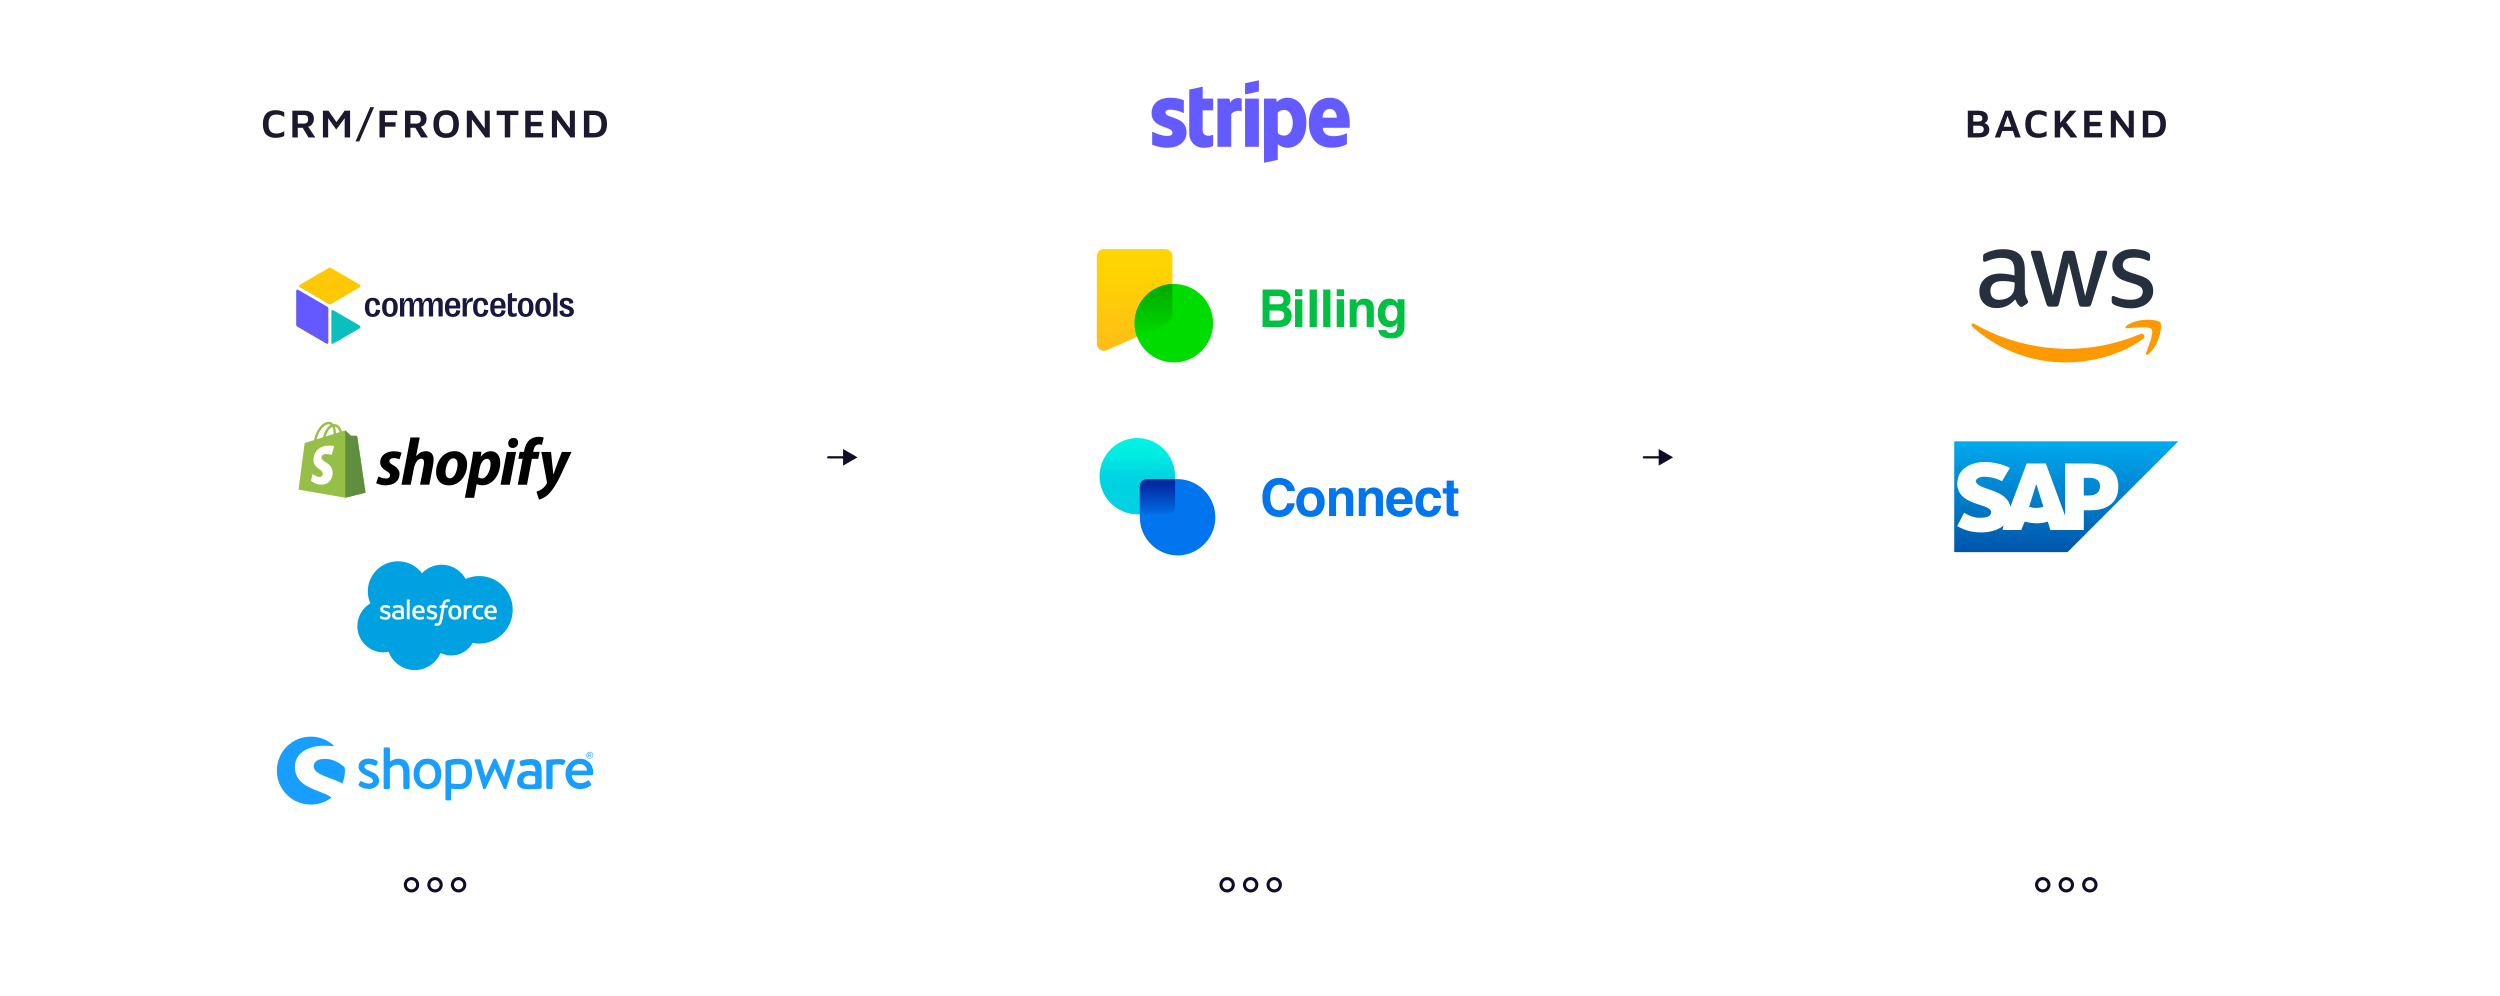 <?xml version="1.0" encoding="UTF-8"?> <svg xmlns="http://www.w3.org/2000/svg" xmlns:xlink="http://www.w3.org/1999/xlink" id="Ebene_1" version="1.1" viewBox="0 0 560.999 223.483"><defs><filter id="drop-shadow-1" x="-15.137" y="-17.041" width="229.44" height="254.88" filterUnits="userSpaceOnUse"><feOffset dx="0" dy="0"></feOffset><feGaussianBlur result="blur" stdDeviation="9.837"></feGaussianBlur><feFlood flood-color="#161228" flood-opacity=".1"></feFlood><feComposite in2="blur" operator="in"></feComposite><feComposite in="SourceGraphic"></feComposite></filter><filter id="drop-shadow-2" x="347.103" y="-17.041" width="229.2" height="254.64" filterUnits="userSpaceOnUse"><feOffset dx="0" dy="0"></feOffset><feGaussianBlur result="blur1" stdDeviation="9.837"></feGaussianBlur><feFlood flood-color="#161228" flood-opacity=".1"></feFlood><feComposite in2="blur1" operator="in"></feComposite><feComposite in="SourceGraphic"></feComposite></filter><filter id="drop-shadow-3" x="165.983" y="-17.041" width="229.44" height="254.64" filterUnits="userSpaceOnUse"><feOffset dx="0" dy="0"></feOffset><feGaussianBlur result="blur2" stdDeviation="9.837"></feGaussianBlur><feFlood flood-color="#161228" flood-opacity=".1"></feFlood><feComposite in2="blur2" operator="in"></feComposite><feComposite in="SourceGraphic"></feComposite></filter><clipPath id="clippath"><rect x="293.6" y="42.897" width="10.932" height="9.139" style="fill: none;"></rect></clipPath><linearGradient id="Unbenannter_Verlauf_6" data-name="Unbenannter Verlauf 6" x1="395.535" y1="154.211" x2="395.535" y2="172.918" gradientTransform="translate(-140.929 -94.175)" gradientUnits="userSpaceOnUse"><stop offset="0" stop-color="#ffd400"></stop><stop offset="1" stop-color="#ffbd19"></stop></linearGradient><linearGradient id="Unbenannter_Verlauf_5" data-name="Unbenannter Verlauf 5" x1="399.769" y1="157.897" x2="399.769" y2="169.761" gradientTransform="translate(-140.929 -94.175)" gradientUnits="userSpaceOnUse"><stop offset="0" stop-color="#00a800"></stop><stop offset="1" stop-color="#00dc00"></stop></linearGradient><linearGradient id="Unbenannter_Verlauf_8" data-name="Unbenannter Verlauf 8" x1="396.143" y1="188.91" x2="396.143" y2="197.829" gradientTransform="translate(-140.929 -89.491)" gradientUnits="userSpaceOnUse"><stop offset="0" stop-color="#00f2e3"></stop><stop offset=".33" stop-color="#00ebe2"></stop><stop offset=".74" stop-color="#00d6e2"></stop><stop offset="1" stop-color="#00d2e2"></stop></linearGradient><linearGradient id="Unbenannter_Verlauf_7" data-name="Unbenannter Verlauf 7" x1="400.662" y1="198.139" x2="400.662" y2="205.728" gradientTransform="translate(-140.929 -89.491)" gradientUnits="userSpaceOnUse"><stop offset="0" stop-color="#002aa1"></stop><stop offset="1" stop-color="#0075ed"></stop></linearGradient><linearGradient id="Unbenannter_Verlauf_9" data-name="Unbenannter Verlauf 9" x1="604.551" y1="28.756" x2="604.551" y2="3.884" gradientTransform="translate(-140.874 127.787) scale(1 -1)" gradientUnits="userSpaceOnUse"><stop offset="0" stop-color="#0ae"></stop><stop offset="1" stop-color="#05a"></stop></linearGradient></defs><rect x="14.582" y="12.659" width="170.079" height="195.436" rx="11.339" ry="11.339" style="fill: #fff; filter: url(#drop-shadow-1);"></rect><rect x="376.637" y="12.499" width="170.079" height="195.429" rx="11.339" ry="11.339" style="fill: #fff; filter: url(#drop-shadow-2);"></rect><rect x="195.61" y="12.499" width="170.079" height="195.429" rx="11.339" ry="11.339" style="fill: #fff; filter: url(#drop-shadow-3);"></rect><g><path d="M61.892,24.721c-.972,0-1.698.263-2.178.788s-.72,1.3-.72,2.327c0,1.056.246,1.837.738,2.344.492.507,1.212.761,2.16.761.216,0,.435-.017.657-.05.222-.033.439-.082.653-.148.213-.066.406-.141.58-.225v-1.08c-.306.186-.602.321-.886.405-.285.084-.551.126-.796.126-.408,0-.749-.069-1.021-.207-.273-.138-.479-.363-.617-.675s-.207-.726-.207-1.242c0-.522.067-.939.203-1.251.135-.312.336-.539.603-.68.267-.141.598-.211.994-.211.27,0,.549.042.837.126.288.084.585.222.891.414v-1.08c-.3-.138-.61-.246-.931-.324-.321-.078-.641-.117-.958-.117Z" style="fill: #1c192f;"></path><path d="M69.753,28.169c.225-.174.396-.392.513-.653.117-.261.176-.535.176-.823,0-.618-.179-1.082-.536-1.391s-.862-.463-1.517-.463h-2.79v6.003h1.224v-2.169h1.091l1.294,2.169h1.539l-1.586-2.407c.221-.056.425-.137.592-.266ZM68.885,27.498c-.174.159-.426.238-.756.238h-1.305v-1.917h1.422c.312,0,.54.081.684.243.144.162.216.393.216.693,0,.336-.087.583-.261.743Z" style="fill: #1c192f;"></path><polygon points="75.501 27.4 73.718 24.839 72.458 24.839 72.458 30.842 73.637 30.842 73.637 26.53 75.455 29.077 77.345 26.513 77.345 30.842 78.56 30.842 78.56 24.839 77.336 24.839 75.501 27.4" style="fill: #1c192f;"></polygon><polygon points="79.784 31.723 80.63 31.723 83.942 24.037 83.086 24.037 79.784 31.723" style="fill: #1c192f;"></polygon><polygon points="85.157 30.842 86.381 30.842 86.381 28.421 88.766 28.421 88.766 27.43 86.381 27.43 86.381 25.82 89.126 25.82 89.126 24.839 85.157 24.839 85.157 30.842" style="fill: #1c192f;"></polygon><path d="M95.034,28.169c.225-.174.396-.392.513-.653.117-.261.176-.535.176-.823,0-.618-.179-1.082-.536-1.391s-.862-.463-1.517-.463h-2.79v6.003h1.224v-2.169h1.091l1.294,2.169h1.539l-1.586-2.407c.221-.056.425-.137.592-.266ZM94.166,27.498c-.174.159-.426.238-.756.238h-1.305v-1.917h1.422c.312,0,.54.081.684.243.144.162.216.393.216.693,0,.336-.087.583-.261.743Z" style="fill: #1c192f;"></path><path d="M101.645,25.073c-.426-.228-.939-.342-1.539-.342-.912,0-1.616.262-2.111.787-.495.525-.742,1.301-.742,2.327,0,.702.114,1.283.342,1.742s.555.801.981,1.026c.426.225.936.337,1.53.337.924,0,1.633-.262,2.128-.788.495-.525.742-1.297.742-2.317,0-.708-.115-1.29-.346-1.746-.231-.456-.56-.798-.985-1.026ZM101.537,29.051c-.12.306-.298.53-.535.67-.237.141-.536.211-.896.211-.348,0-.641-.069-.877-.207-.237-.138-.416-.36-.536-.666-.12-.306-.18-.711-.18-1.215s.06-.907.18-1.21c.12-.303.298-.525.536-.666.237-.141.529-.211.877-.211.36,0,.658.069.896.207.237.138.415.358.535.662.12.303.18.707.18,1.21s-.06.909-.18,1.215Z" style="fill: #1c192f;"></path><polygon points="108.773 28.841 105.848 24.839 104.75 24.839 104.75 30.842 105.893 30.842 105.893 26.788 108.917 30.842 109.907 30.842 109.907 24.839 108.773 24.839 108.773 28.841" style="fill: #1c192f;"></polygon><polygon points="111.455 25.82 113.272 25.82 113.272 30.842 114.497 30.842 114.497 25.82 116.323 25.82 116.323 24.839 111.455 24.839 111.455 25.82" style="fill: #1c192f;"></polygon><polygon points="117.871 30.842 121.895 30.842 121.895 29.861 119.095 29.861 119.095 28.33 121.525 28.33 121.525 27.341 119.095 27.341 119.095 25.82 121.895 25.82 121.895 24.839 117.871 24.839 117.871 30.842" style="fill: #1c192f;"></polygon><polygon points="127.871 28.841 124.945 24.839 123.847 24.839 123.847 30.842 124.99 30.842 124.99 26.788 128.014 30.842 129.004 30.842 129.004 24.839 127.871 24.839 127.871 28.841" style="fill: #1c192f;"></polygon><path d="M133.289,24.839h-2.259v6.003h2.259c.996,0,1.732-.253,2.209-.761.477-.507.715-1.255.715-2.245,0-.99-.238-1.737-.715-2.241s-1.214-.756-2.209-.756ZM134.513,29.379c-.3.321-.753.481-1.359.481h-.9v-4.05h.9c.606,0,1.059.162,1.359.486.3.324.45.837.45,1.539,0,.708-.15,1.223-.45,1.543Z" style="fill: #1c192f;"></path><path d="M445.636,27.759c-.104-.056-.214-.098-.328-.133.057-.032.107-.057.166-.092.164-.099.306-.232.423-.4s.175-.384.175-.648c0-.366-.08-.67-.242-.914s-.399-.426-.711-.549c-.312-.123-.699-.185-1.161-.185h-2.386v6.003h2.61c.42,0,.797-.062,1.13-.185s.597-.316.792-.581c.194-.264.292-.603.292-1.017,0-.312-.068-.576-.207-.792-.138-.216-.322-.385-.554-.508ZM442.797,25.82h1.17c.252,0,.459.054.621.162s.243.309.243.603c0,.18-.038.319-.113.418-.074.099-.172.168-.292.207s-.243.058-.369.058h-1.26v-1.449ZM445.002,29.536c-.097.126-.223.213-.378.261-.156.048-.324.072-.504.072h-1.323v-1.665h1.296c.132,0,.26.011.383.032.122.021.235.06.337.117.103.057.184.138.243.243s.09.245.09.418c0,.222-.048.396-.144.522Z" style="fill: #1c192f;"></path><path d="M449.934,24.839l-2.305,6.003h1.18l.511-1.467h2.358l.515,1.467h1.26l-2.195-6.003h-1.323ZM449.646,28.439l.848-2.436.855,2.436h-1.703Z" style="fill: #1c192f;"></path><path d="M457.369,24.721c-.973,0-1.698.263-2.179.788-.479.525-.72,1.3-.72,2.327,0,1.056.246,1.837.738,2.344.491.507,1.212.761,2.16.761.216,0,.435-.017.656-.05.223-.033.439-.082.653-.148.213-.066.406-.141.58-.225v-1.08c-.306.186-.602.321-.887.405s-.551.126-.796.126c-.408,0-.749-.069-1.021-.207-.273-.138-.479-.363-.617-.675-.138-.312-.207-.726-.207-1.242,0-.522.067-.939.203-1.251.135-.312.336-.539.603-.68.267-.141.599-.211.994-.211.271,0,.55.042.838.126.287.084.585.222.891.414v-1.08c-.3-.138-.61-.246-.932-.324s-.641-.117-.958-.117Z" style="fill: #1c192f;"></path><polygon points="465.972 24.839 464.433 24.839 462.3 27.567 462.3 24.839 461.076 24.839 461.076 30.842 462.3 30.842 462.3 28.935 462.79 28.389 464.604 30.842 466.161 30.842 463.626 27.456 465.972 24.839" style="fill: #1c192f;"></polygon><polygon points="467.691 30.842 471.714 30.842 471.714 29.861 468.915 29.861 468.915 28.33 471.345 28.33 471.345 27.341 468.915 27.341 468.915 25.82 471.714 25.82 471.714 24.839 467.691 24.839 467.691 30.842" style="fill: #1c192f;"></polygon><polygon points="477.69 28.841 474.765 24.839 473.667 24.839 473.667 30.842 474.81 30.842 474.81 26.788 477.834 30.842 478.824 30.842 478.824 24.839 477.69 24.839 477.69 28.841" style="fill: #1c192f;"></polygon><path d="M485.317,25.595c-.477-.504-1.214-.756-2.209-.756h-2.26v6.003h2.26c.995,0,1.732-.253,2.209-.761.478-.507.716-1.255.716-2.245,0-.99-.238-1.737-.716-2.241ZM484.332,29.379c-.3.321-.753.481-1.359.481h-.899v-4.05h.899c.606,0,1.06.162,1.359.486.3.324.45.837.45,1.539,0,.708-.15,1.223-.45,1.543Z" style="fill: #1c192f;"></path></g><g><line x1="185.853" y1="102.625" x2="189.727" y2="102.625" style="fill: none; stroke: #100c2a; stroke-linecap: round; stroke-linejoin: round; stroke-width: .5px;"></line><polygon points="189.18 104.495 192.418 102.625 189.18 100.755 189.18 104.495" style="fill: #100c2a;"></polygon></g><g><line x1="368.881" y1="102.625" x2="372.754" y2="102.625" style="fill: none; stroke: #100c2a; stroke-linecap: round; stroke-linejoin: round; stroke-width: .5px;"></line><polygon points="372.207 104.495 375.445 102.625 372.207 100.755 372.207 104.495" style="fill: #100c2a;"></polygon></g><g style="display: none;"><g><path d="M155.269,131.996v-6.003h1.224v5.013h2.736v.99h-3.96Z" style="fill: #100c2a;"></path><path d="M160.849,131.996v-6.003h1.224v6.003h-1.224Z" style="fill: #100c2a;"></path><path d="M165.817,131.996l-2.259-6.003h1.395l1.809,5.211h-.405l1.8-5.202,1.287-.009-2.34,6.003h-1.287Z" style="fill: #100c2a;"></path><path d="M170.929,131.996v-6.003h4.023v.981h-2.799v1.521h2.43v.99h-2.43v1.53h2.799v.981h-4.023Z" style="fill: #100c2a;"></path><path d="M176.941,129.683v-.837h2.745v.837h-2.745Z" style="fill: #100c2a;"></path><path d="M181.756,131.996v-6.003h4.023v.981h-2.799v1.521h2.43v.99h-2.43v1.53h2.799v.981h-4.023Z" style="fill: #100c2a;"></path><path d="M187.731,131.996v-6.003h2.79c.654,0,1.16.154,1.517.463s.536.772.536,1.391c0,.288-.059.562-.176.823-.117.261-.288.479-.513.653-.225.174-.5.282-.824.324l.009-.396,1.809,2.745h-1.539l-1.584-2.655.549.486h-1.35v2.169h-1.224ZM188.956,128.891h1.305c.33,0,.582-.08.756-.238.174-.159.261-.407.261-.743,0-.3-.072-.531-.216-.693-.144-.162-.372-.243-.684-.243h-1.422v1.917Z" style="fill: #100c2a;"></path><path d="M195.813,129.935v2.061h-1.224v-6.003h2.538c.69,0,1.23.159,1.62.477s.585.801.585,1.449-.195,1.146-.585,1.494c-.39.348-.93.522-1.62.522h-1.314ZM195.813,128.954h1.161c.204,0,.375-.025.513-.077.138-.051.246-.123.324-.216.078-.093.133-.196.167-.311.033-.114.049-.237.049-.369,0-.138-.017-.267-.049-.387-.033-.12-.088-.228-.167-.324-.078-.096-.186-.169-.324-.22-.138-.051-.31-.077-.513-.077h-1.161v1.98Z" style="fill: #100c2a;"></path><path d="M141.328,142.796l2.304-6.003h1.323l2.196,6.003h-1.26l-1.962-5.589.54-.045-1.962,5.634h-1.179ZM142.543,141.329l.288-.936h2.799l.099.936h-3.186Z" style="fill: #100c2a;"></path><path d="M148.636,142.796v-6.003h1.098l3.276,4.482-.351.72v-5.202h1.134v6.003h-.99l-3.357-4.5.333-.549v5.049h-1.143Z" style="fill: #100c2a;"></path><path d="M155.818,142.796v-6.003h2.385c.462,0,.849.062,1.161.185.312.123.549.306.711.549s.243.548.243.914c0,.264-.058.48-.175.648s-.258.301-.423.4c-.165.099-.32.185-.464.257l-.135-.252c.276.024.529.098.76.221s.416.292.554.508c.138.216.207.48.207.792,0,.414-.098.753-.292,1.017-.195.264-.459.458-.792.581s-.709.185-1.129.185h-2.61ZM157.042,139.223h1.26c.126,0,.249-.019.369-.058s.218-.108.292-.207c.075-.099.113-.239.113-.418,0-.294-.081-.495-.243-.603s-.369-.162-.621-.162h-1.17v1.449ZM157.042,141.824h1.323c.18,0,.348-.024.504-.072.156-.048.282-.135.378-.261.096-.126.144-.3.144-.522,0-.174-.03-.313-.09-.418-.06-.105-.141-.186-.243-.243-.102-.057-.215-.096-.337-.117-.123-.021-.25-.032-.383-.032h-1.296v1.665Z" style="fill: #100c2a;"></path><path d="M162.415,142.796v-6.003h1.224v6.003h-1.224Z" style="fill: #100c2a;"></path><path d="M165.664,142.796v-6.003h1.098l3.276,4.482-.351.72v-5.202h1.134v6.003h-.99l-3.357-4.5.333-.549v5.049h-1.143Z" style="fill: #100c2a;"></path><path d="M172.846,142.796v-6.003h2.259c.996,0,1.732.252,2.209.756s.715,1.251.715,2.241c0,.99-.238,1.738-.715,2.245-.477.507-1.214.761-2.209.761h-2.259ZM174.07,141.815h.9c.606,0,1.059-.161,1.359-.481.3-.321.45-.835.45-1.543,0-.702-.15-1.215-.45-1.539-.3-.324-.753-.486-1.359-.486h-.9v4.05Z" style="fill: #100c2a;"></path><path d="M182.44,142.949c-.87,0-1.527-.202-1.971-.607-.444-.405-.666-1.021-.666-1.85v-3.699h1.269v3.663c0,.516.108.898.324,1.147.216.249.549.374.999.374.426,0,.754-.125.985-.374s.347-.631.347-1.147v-3.663h1.17v3.699c0,.552-.102,1.011-.306,1.377-.204.366-.489.637-.855.814-.366.177-.798.265-1.296.265Z" style="fill: #100c2a;"></path><path d="M186.922,142.796v-6.003h1.098l3.276,4.482-.351.72v-5.202h1.134v6.003h-.99l-3.357-4.5.333-.549v5.049h-1.143Z" style="fill: #100c2a;"></path><path d="M196.75,142.904c-.6,0-1.116-.108-1.548-.324-.432-.216-.764-.554-.995-1.013s-.346-1.051-.346-1.777c0-.714.115-1.301.346-1.76s.562-.799.995-1.021c.432-.222.945-.333,1.539-.333.366,0,.723.038,1.071.113.348.075.681.181.999.319v1.134c-.336-.174-.658-.315-.967-.423s-.625-.162-.95-.162c-.39,0-.718.069-.985.207-.267.138-.468.363-.603.675-.135.312-.203.729-.203,1.251,0,.516.069.931.207,1.247.138.315.337.543.599.684.261.141.571.212.932.212.192,0,.37-.014.535-.041.165-.027.32-.071.464-.131v-1.251h-1.125v-.981h2.34v2.79c-.36.192-.733.337-1.121.437-.387.099-.781.148-1.184.148Z" style="fill: #100c2a;"></path><path d="M204.112,142.796v-.918l3.339-4.383.297.288h-3.573v-.99h4.518v.9l-3.195,4.32-.36-.198h3.555v.981h-4.581Z" style="fill: #100c2a;"></path><path d="M213.22,142.949c-.87,0-1.527-.202-1.971-.607-.444-.405-.666-1.021-.666-1.85v-3.699h1.269v3.663c0,.516.108.898.324,1.147.216.249.549.374.999.374.426,0,.754-.125.985-.374s.347-.631.347-1.147v-3.663h1.17v3.699c0,.552-.102,1.011-.306,1.377-.204.366-.489.637-.855.814-.366.177-.798.265-1.296.265Z" style="fill: #100c2a;"></path></g><g><path d="M248.122,131.996v-6.003h2.259c.996,0,1.732.252,2.209.756s.715,1.251.715,2.241c0,.99-.238,1.738-.715,2.245-.477.507-1.214.761-2.209.761h-2.259ZM249.346,131.015h.9c.606,0,1.059-.161,1.359-.481.3-.321.45-.835.45-1.543,0-.702-.15-1.215-.45-1.539-.3-.324-.753-.486-1.359-.486h-.9v4.05Z" style="fill: #100c2a;"></path><path d="M254.539,131.996l2.304-6.003h1.323l2.196,6.003h-1.26l-1.962-5.589.54-.045-1.962,5.634h-1.179ZM255.754,130.53l.288-.936h2.799l.099.936h-3.186Z" style="fill: #100c2a;"></path><path d="M262.648,131.996v-5.022h-1.818v-.981h4.869v.981h-1.827v5.022h-1.224Z" style="fill: #100c2a;"></path><path d="M267.247,131.996v-6.003h4.023v.981h-2.799v1.521h2.43v.99h-2.43v1.53h2.799v.981h-4.023Z" style="fill: #100c2a;"></path><path d="M273.223,131.996v-6.003h1.098l3.276,4.482-.351.72v-5.202h1.134v6.003h-.99l-3.357-4.5.333-.549v5.049h-1.143Z" style="fill: #100c2a;"></path><path d="M280.405,131.996v-6.003h1.261l2.105,3.024-.692.054,2.205-3.078h1.224v6.003h-1.215v-5.031l.278.324-2.169,2.943-2.106-2.952.289-.252v4.968h-1.18Z" style="fill: #100c2a;"></path><path d="M291.142,132.104c-.594,0-1.104-.112-1.53-.337-.426-.225-.753-.567-.98-1.026-.229-.459-.342-1.04-.342-1.742,0-1.026.247-1.801.742-2.327.495-.525,1.198-.787,2.11-.787.6,0,1.113.114,1.539.342s.755.57.985,1.026c.231.456.347,1.038.347,1.746,0,1.02-.247,1.792-.742,2.317-.495.525-1.205.788-2.129.788ZM291.142,131.087c.36,0,.658-.07.896-.211.237-.141.415-.364.535-.67s.181-.711.181-1.215-.061-.908-.181-1.21c-.12-.303-.298-.523-.535-.662s-.535-.207-.896-.207c-.348,0-.641.07-.877.211-.237.141-.416.363-.536.666-.12.303-.18.707-.18,1.21s.06.909.18,1.215c.12.306.299.528.536.666.236.138.529.207.877.207Z" style="fill: #100c2a;"></path><path d="M295.786,131.996v-6.003h2.26c.995,0,1.732.252,2.209.756.478.504.716,1.251.716,2.241,0,.99-.238,1.738-.716,2.245-.477.507-1.214.761-2.209.761h-2.26ZM297.01,131.015h.899c.606,0,1.06-.161,1.359-.481s.45-.835.45-1.543c0-.702-.15-1.215-.45-1.539-.3-.324-.753-.486-1.359-.486h-.899v4.05Z" style="fill: #100c2a;"></path><path d="M302.743,131.996v-6.003h4.023v.981h-2.799v1.521h2.43v.99h-2.43v1.53h2.799v.981h-4.023Z" style="fill: #100c2a;"></path><path d="M308.718,131.996v-6.003h1.225v5.013h2.735v.99h-3.96Z" style="fill: #100c2a;"></path><path d="M314.298,131.996v-6.003h1.225v5.013h2.735v.99h-3.96Z" style="fill: #100c2a;"></path></g><g><path d="M357.103,131.996l-2.26-6.003h1.396l1.809,5.211h-.404l1.8-5.202,1.287-.009-2.34,6.003h-1.287Z" style="fill: #100c2a;"></path><path d="M361.089,131.996l2.305-6.003h1.323l2.195,6.003h-1.26l-1.962-5.589.54-.045-1.962,5.634h-1.18ZM362.305,130.53l.288-.936h2.799l.099.936h-3.186Z" style="fill: #100c2a;"></path><path d="M368.397,131.996v-6.003h1.225v5.013h2.735v.99h-3.96Z" style="fill: #100c2a;"></path><path d="M373.977,131.996v-6.003h1.225v6.003h-1.225Z" style="fill: #100c2a;"></path><path d="M377.226,131.996v-6.003h2.26c.995,0,1.732.252,2.209.756.478.504.716,1.251.716,2.241,0,.99-.238,1.738-.716,2.245-.477.507-1.214.761-2.209.761h-2.26ZM378.451,131.015h.899c.606,0,1.06-.161,1.359-.481s.45-.835.45-1.543c0-.702-.15-1.215-.45-1.539-.3-.324-.753-.486-1.359-.486h-.899v4.05Z" style="fill: #100c2a;"></path><path d="M384.183,131.996v-6.003h1.225v6.003h-1.225Z" style="fill: #100c2a;"></path><path d="M387.432,131.996v-6.003h4.023v.981h-2.799v1.521h2.43v.99h-2.43v1.53h2.799v.981h-4.023Z" style="fill: #100c2a;"></path><path d="M393.409,131.996v-6.003h2.79c.654,0,1.159.154,1.517.463.356.309.535.772.535,1.391,0,.288-.059.562-.176.823-.116.261-.287.479-.513.653-.225.174-.499.282-.823.324l.009-.396,1.81,2.745h-1.539l-1.584-2.655.549.486h-1.351v2.169h-1.224ZM394.632,128.891h1.306c.329,0,.582-.08.756-.238.174-.159.261-.407.261-.743,0-.3-.072-.531-.216-.693-.145-.162-.372-.243-.685-.243h-1.422v1.917Z" style="fill: #100c2a;"></path><path d="M401.472,131.996v-5.022h-1.817v-.981h4.868v.981h-1.826v5.022h-1.225Z" style="fill: #100c2a;"></path><path d="M406.071,131.996v-6.003h4.023v.981h-2.799v1.521h2.43v.99h-2.43v1.53h2.799v.981h-4.023Z" style="fill: #100c2a;"></path><path d="M413.973,132.104c-.306,0-.577-.015-.814-.045-.237-.03-.453-.078-.647-.144-.195-.066-.392-.15-.59-.252v-1.179c.252.204.548.365.887.482.339.117.686.175,1.039.175.324,0,.568-.064.733-.193s.248-.316.248-.562c0-.186-.067-.336-.203-.45-.135-.114-.313-.213-.535-.297s-.465-.171-.729-.261c-.186-.066-.367-.139-.544-.22s-.336-.185-.478-.311c-.141-.126-.253-.284-.337-.473s-.126-.421-.126-.697c0-.222.042-.441.126-.657s.213-.41.387-.581.399-.307.675-.409c.276-.102.606-.153.99-.153.24,0,.451.015.635.045.183.03.358.075.526.135s.342.135.522.225v1.179c-.145-.102-.298-.199-.46-.292-.161-.093-.334-.169-.517-.229-.184-.06-.38-.093-.59-.099-.216-.006-.402.018-.558.072-.156.054-.276.135-.36.243-.084.108-.126.237-.126.387,0,.186.051.334.153.446.102.111.245.202.432.274.186.072.398.147.639.225.234.072.455.151.662.238s.39.197.549.329.285.294.378.486.14.426.14.702c0,.336-.078.645-.234.927-.156.282-.389.509-.697.68-.31.171-.701.256-1.175.256Z" style="fill: #100c2a;"></path><path d="M347.715,140.735v2.061h-1.224v-6.003h2.538c.689,0,1.229.159,1.62.477.39.318.585.801.585,1.449s-.195,1.146-.585,1.494c-.391.348-.931.522-1.62.522h-1.314ZM347.715,139.754h1.161c.204,0,.375-.025.514-.077.138-.051.245-.123.323-.216.078-.093.134-.196.167-.311.032-.114.049-.237.049-.369,0-.138-.017-.267-.049-.387-.033-.12-.089-.228-.167-.324-.078-.096-.186-.169-.323-.22-.139-.051-.31-.077-.514-.077h-1.161v1.98Z" style="fill: #100c2a;"></path><path d="M353.007,142.796v-6.003h2.79c.654,0,1.16.154,1.517.463.357.309.536.772.536,1.391,0,.288-.059.562-.176.823-.117.261-.288.479-.513.653-.226.174-.5.282-.824.324l.01-.396,1.809,2.745h-1.539l-1.584-2.655.549.486h-1.35v2.169h-1.225ZM354.232,139.691h1.305c.33,0,.582-.08.756-.238.174-.159.262-.407.262-.743,0-.3-.072-.531-.217-.693-.144-.162-.372-.243-.684-.243h-1.422v1.917Z" style="fill: #100c2a;"></path><path d="M362.233,142.904c-.595,0-1.104-.112-1.53-.337s-.753-.567-.981-1.026c-.228-.459-.342-1.04-.342-1.742,0-1.026.248-1.801.742-2.327.495-.525,1.199-.787,2.111-.787.6,0,1.112.114,1.539.342.426.228.754.57.985,1.026.23.456.346,1.038.346,1.746,0,1.02-.247,1.792-.742,2.317-.495.525-1.204.788-2.128.788ZM362.233,141.887c.359,0,.658-.07.896-.211.236-.141.415-.364.535-.67s.18-.711.18-1.215-.06-.908-.18-1.21c-.12-.303-.299-.523-.535-.662-.237-.138-.536-.207-.896-.207-.349,0-.641.07-.878.211s-.415.363-.535.666c-.12.303-.181.707-.181,1.21s.061.909.181,1.215c.12.306.298.528.535.666.237.138.529.207.878.207Z" style="fill: #100c2a;"></path><path d="M369.487,142.895c-.948,0-1.669-.253-2.16-.761-.492-.507-.738-1.288-.738-2.344,0-1.026.24-1.802.72-2.327.48-.525,1.206-.788,2.179-.788.317,0,.637.039.958.117s.632.186.932.324v1.08c-.306-.192-.604-.33-.891-.414-.288-.084-.567-.126-.838-.126-.396,0-.728.071-.994.211-.267.141-.468.368-.603.68-.136.312-.203.729-.203,1.251,0,.516.069.93.207,1.242.139.312.344.537.617.675.272.138.613.207,1.021.207.245,0,.511-.042.796-.126s.581-.219.887-.405v1.08c-.174.084-.367.159-.58.225-.214.066-.431.116-.653.148-.222.033-.44.05-.656.05Z" style="fill: #100c2a;"></path><path d="M373.194,142.796v-6.003h4.023v.981h-2.799v1.521h2.43v.99h-2.43v1.53h2.799v.981h-4.023Z" style="fill: #100c2a;"></path><path d="M381.096,142.904c-.306,0-.577-.015-.814-.045-.237-.03-.453-.078-.647-.144-.195-.066-.392-.15-.59-.252v-1.179c.252.204.548.365.887.482.339.117.686.175,1.039.175.324,0,.568-.064.733-.193s.248-.316.248-.562c0-.186-.067-.336-.203-.45-.135-.114-.313-.213-.535-.297s-.465-.171-.729-.261c-.186-.066-.367-.139-.544-.22s-.336-.185-.478-.311c-.141-.126-.253-.284-.337-.473s-.126-.421-.126-.697c0-.222.042-.441.126-.657s.213-.41.387-.581.399-.307.675-.409c.276-.102.606-.153.99-.153.24,0,.451.015.635.045.183.03.358.075.526.135s.342.135.522.225v1.179c-.145-.102-.298-.199-.46-.292-.161-.093-.334-.169-.517-.229-.184-.06-.38-.093-.59-.099-.216-.006-.402.018-.558.072-.156.054-.276.135-.36.243-.084.108-.126.237-.126.387,0,.186.051.334.153.446.102.111.245.202.432.274.186.072.398.147.639.225.234.072.455.151.662.238s.39.197.549.329.285.294.378.486.14.426.14.702c0,.336-.078.645-.234.927-.156.282-.389.509-.697.68-.31.171-.701.256-1.175.256Z" style="fill: #100c2a;"></path><path d="M386.901,142.904c-.306,0-.577-.015-.814-.045-.237-.03-.453-.078-.647-.144-.195-.066-.392-.15-.59-.252v-1.179c.252.204.548.365.887.482.339.117.686.175,1.039.175.324,0,.568-.064.733-.193s.248-.316.248-.562c0-.186-.067-.336-.203-.45-.135-.114-.313-.213-.535-.297s-.465-.171-.729-.261c-.186-.066-.367-.139-.544-.22s-.336-.185-.478-.311c-.141-.126-.253-.284-.337-.473s-.126-.421-.126-.697c0-.222.042-.441.126-.657s.213-.41.387-.581.399-.307.675-.409c.276-.102.606-.153.99-.153.24,0,.451.015.635.045.183.03.358.075.526.135s.342.135.522.225v1.179c-.145-.102-.298-.199-.46-.292-.161-.093-.334-.169-.517-.229-.184-.06-.38-.093-.59-.099-.216-.006-.402.018-.558.072-.156.054-.276.135-.36.243-.084.108-.126.237-.126.387,0,.186.051.334.153.446.102.111.245.202.432.274.186.072.398.147.639.225.234.072.455.151.662.238s.39.197.549.329.285.294.378.486.14.426.14.702c0,.336-.078.645-.234.927-.156.282-.389.509-.697.68-.31.171-.701.256-1.175.256Z" style="fill: #100c2a;"></path><path d="M393.975,142.796v-6.003h1.26l2.106,3.024-.693.054,2.205-3.078h1.224v6.003h-1.215v-5.031l.279.324-2.169,2.943-2.106-2.952.288-.252v4.968h-1.179Z" style="fill: #100c2a;"></path><path d="M402.102,142.796v-6.003h1.224v6.003h-1.224Z" style="fill: #100c2a;"></path><path d="M405.351,142.796v-6.003h1.098l3.276,4.482-.351.72v-5.202h1.134v6.003h-.99l-3.357-4.5.333-.549v5.049h-1.143Z" style="fill: #100c2a;"></path><path d="M412.533,142.796v-6.003h1.225v6.003h-1.225Z" style="fill: #100c2a;"></path><path d="M415.782,142.796v-6.003h1.099l3.275,4.482-.351.72v-5.202h1.134v6.003h-.99l-3.356-4.5.333-.549v5.049h-1.144Z" style="fill: #100c2a;"></path><path d="M425.61,142.904c-.6,0-1.116-.108-1.548-.324-.433-.216-.764-.554-.995-1.013-.23-.459-.346-1.051-.346-1.777,0-.714.115-1.301.346-1.76.231-.459.562-.799.995-1.021.432-.222.944-.333,1.539-.333.365,0,.723.038,1.07.113.349.075.682.181.999.319v1.134c-.336-.174-.658-.315-.967-.423-.31-.108-.626-.162-.95-.162-.39,0-.718.069-.985.207-.267.138-.468.363-.603.675s-.203.729-.203,1.251c0,.516.069.931.207,1.247.139.315.338.543.599.684.262.141.571.212.932.212.192,0,.37-.014.535-.041.165-.027.32-.071.464-.131v-1.251h-1.125v-.981h2.34v2.79c-.359.192-.733.337-1.12.437s-.781.148-1.184.148Z" style="fill: #100c2a;"></path><path d="M352.337,153.597v-6.003h2.259c.996,0,1.732.252,2.21.756.477.504.715,1.251.715,2.241,0,.99-.238,1.738-.715,2.245-.478.507-1.214.761-2.21.761h-2.259ZM353.561,152.616h.9c.605,0,1.059-.161,1.359-.481.3-.321.449-.835.449-1.543,0-.702-.149-1.215-.449-1.539-.301-.324-.754-.486-1.359-.486h-.9v4.05Z" style="fill: #100c2a;"></path><path d="M358.754,153.597l2.304-6.003h1.323l2.196,6.003h-1.26l-1.963-5.589.54-.045-1.962,5.634h-1.179ZM359.969,152.13l.288-.936h2.799l.1.936h-3.187Z" style="fill: #100c2a;"></path><path d="M366.864,153.597v-5.022h-1.818v-.981h4.869v.981h-1.827v5.022h-1.224Z" style="fill: #100c2a;"></path><path d="M371.462,153.597v-6.003h4.023v.981h-2.8v1.521h2.431v.99h-2.431v1.53h2.8v.981h-4.023Z" style="fill: #100c2a;"></path><path d="M377.438,153.597v-6.003h1.098l3.276,4.482-.351.72v-5.202h1.134v6.003h-.99l-3.357-4.5.333-.549v5.049h-1.143Z" style="fill: #100c2a;"></path><path d="M384.62,153.597v-6.003h1.261l2.105,3.024-.692.054,2.205-3.078h1.224v6.003h-1.215v-5.031l.278.324-2.169,2.943-2.105-2.952.288-.252v4.968h-1.18Z" style="fill: #100c2a;"></path><path d="M395.357,153.704c-.594,0-1.104-.112-1.53-.337-.426-.225-.753-.567-.98-1.026-.229-.459-.342-1.04-.342-1.742,0-1.026.247-1.801.742-2.327.495-.525,1.198-.787,2.11-.787.6,0,1.113.114,1.539.342s.755.57.985,1.026c.231.456.347,1.038.347,1.746,0,1.02-.247,1.792-.742,2.317-.495.525-1.205.788-2.129.788ZM395.357,152.687c.36,0,.658-.07.896-.211.237-.141.415-.364.535-.67s.181-.711.181-1.215-.061-.908-.181-1.21c-.12-.303-.298-.523-.535-.662s-.535-.207-.896-.207c-.348,0-.641.07-.877.211-.237.141-.416.363-.536.666-.12.303-.18.707-.18,1.21s.06.909.18,1.215c.12.306.299.528.536.666.236.138.529.207.877.207Z" style="fill: #100c2a;"></path><path d="M400,153.597v-6.003h2.26c.995,0,1.732.252,2.209.756.478.504.716,1.251.716,2.241,0,.99-.238,1.738-.716,2.245-.477.507-1.214.761-2.209.761h-2.26ZM401.225,152.616h.899c.606,0,1.06-.161,1.359-.481s.45-.835.45-1.543c0-.702-.15-1.215-.45-1.539-.3-.324-.753-.486-1.359-.486h-.899v4.05Z" style="fill: #100c2a;"></path><path d="M406.958,153.597v-6.003h4.023v.981h-2.799v1.521h2.43v.99h-2.43v1.53h2.799v.981h-4.023Z" style="fill: #100c2a;"></path><path d="M412.933,153.597v-6.003h1.225v5.013h2.735v.99h-3.96Z" style="fill: #100c2a;"></path><path d="M418.513,153.597v-6.003h1.225v5.013h2.735v.99h-3.96Z" style="fill: #100c2a;"></path></g><g><path d="M466.672,131.996v-6.003h4.023v.981h-2.8v1.521h2.431v.99h-2.431v1.53h2.8v.981h-4.023Z" style="fill: #100c2a;"></path><path d="M475.258,132.096c-.948,0-1.668-.253-2.16-.761-.492-.507-.737-1.288-.737-2.344,0-1.026.239-1.802.72-2.327.479-.525,1.206-.788,2.178-.788.318,0,.638.039.959.117.32.078.631.186.931.324v1.08c-.306-.192-.603-.33-.891-.414-.288-.084-.567-.126-.837-.126-.396,0-.728.071-.994.211-.268.141-.469.368-.604.68s-.202.729-.202,1.251c0,.516.068.93.207,1.242.138.312.343.537.616.675.273.138.613.207,1.021.207.246,0,.512-.042.797-.126.284-.084.58-.219.886-.405v1.08c-.174.084-.367.159-.58.225-.213.066-.431.116-.652.148-.223.033-.441.05-.657.05Z" style="fill: #100c2a;"></path><path d="M478.966,131.996v-6.003h1.224v2.511h2.493v-2.511h1.215v6.003h-1.215v-2.475h-2.493v2.475h-1.224Z" style="fill: #100c2a;"></path><path d="M487.264,131.996v-5.022h-1.817v-.981h4.868v.981h-1.826v5.022h-1.225Z" style="fill: #100c2a;"></path><path d="M491.702,131.996v-.918l3.339-4.383.297.288h-3.573v-.99h4.519v.9l-3.195,4.32-.36-.198h3.556v.981h-4.581Z" style="fill: #100c2a;"></path><path d="M498.171,131.996v-6.003h4.023v.981h-2.799v1.521h2.43v.99h-2.43v1.53h2.799v.981h-4.023Z" style="fill: #100c2a;"></path><path d="M504.148,131.996v-6.003h1.224v6.003h-1.224Z" style="fill: #100c2a;"></path><path d="M508.738,131.996v-5.022h-1.817v-.981h4.868v.981h-1.826v5.022h-1.225Z" style="fill: #100c2a;"></path><path d="M513.373,129.683v-.837h2.745v.837h-2.745Z" style="fill: #100c2a;"></path><path d="M449.626,140.735v2.061h-1.224v-6.003h2.538c.689,0,1.229.159,1.62.477.39.318.585.801.585,1.449s-.195,1.146-.585,1.494c-.391.348-.931.522-1.62.522h-1.314ZM449.626,139.754h1.161c.204,0,.375-.025.514-.077.138-.051.245-.123.323-.216.078-.093.134-.196.167-.311.032-.114.049-.237.049-.369,0-.138-.017-.267-.049-.387-.033-.12-.089-.228-.167-.324-.078-.096-.186-.169-.323-.22-.139-.051-.31-.077-.514-.077h-1.161v1.98Z" style="fill: #100c2a;"></path><path d="M454.918,142.796v-6.003h2.79c.654,0,1.16.154,1.517.463.357.309.536.772.536,1.391,0,.288-.059.562-.176.823-.117.261-.288.479-.513.653-.226.174-.5.282-.824.324l.01-.396,1.809,2.745h-1.539l-1.584-2.655.549.486h-1.35v2.169h-1.225ZM456.143,139.691h1.305c.33,0,.582-.08.756-.238.174-.159.262-.407.262-.743,0-.3-.072-.531-.217-.693-.144-.162-.372-.243-.684-.243h-1.422v1.917Z" style="fill: #100c2a;"></path><path d="M464.144,142.904c-.595,0-1.104-.112-1.53-.337s-.753-.567-.981-1.026c-.228-.459-.342-1.04-.342-1.742,0-1.026.248-1.801.742-2.327.495-.525,1.199-.787,2.111-.787.6,0,1.112.114,1.539.342.426.228.754.57.985,1.026.23.456.346,1.038.346,1.746,0,1.02-.247,1.792-.742,2.317-.495.525-1.204.788-2.128.788ZM464.144,141.887c.359,0,.658-.07.896-.211.236-.141.415-.364.535-.67s.18-.711.18-1.215-.06-.908-.18-1.21c-.12-.303-.299-.523-.535-.662-.237-.138-.536-.207-.896-.207-.349,0-.641.07-.878.211s-.415.363-.535.666c-.12.303-.181.707-.181,1.21s.061.909.181,1.215c.12.306.298.528.535.666.237.138.529.207.878.207Z" style="fill: #100c2a;"></path><path d="M468.625,142.796v-.918l3.339-4.383.297.288h-3.572v-.99h4.518v.9l-3.195,4.32-.359-.198h3.555v.981h-4.581Z" style="fill: #100c2a;"></path><path d="M475.096,142.796v-6.003h4.023v.981h-2.799v1.521h2.43v.99h-2.43v1.53h2.799v.981h-4.023Z" style="fill: #100c2a;"></path><path d="M482.999,142.904c-.307,0-.578-.015-.814-.045-.237-.03-.453-.078-.648-.144s-.392-.15-.59-.252v-1.179c.252.204.548.365.887.482.339.117.686.175,1.04.175.323,0,.568-.064.733-.193s.247-.316.247-.562c0-.186-.067-.336-.202-.45-.135-.114-.313-.213-.536-.297-.222-.084-.465-.171-.729-.261-.187-.066-.367-.139-.545-.22-.177-.081-.336-.185-.477-.311s-.254-.284-.338-.473-.126-.421-.126-.697c0-.222.042-.441.126-.657s.213-.41.388-.581c.174-.171.398-.307.675-.409.275-.102.605-.153.99-.153.239,0,.451.015.634.045.184.03.358.075.526.135s.343.135.522.225v1.179c-.144-.102-.297-.199-.459-.292-.162-.093-.335-.169-.518-.229-.183-.06-.38-.093-.59-.099-.216-.006-.401.018-.558.072s-.276.135-.36.243c-.084.108-.126.237-.126.387,0,.186.051.334.153.446.102.111.246.202.432.274.187.072.399.147.64.225.233.072.454.151.661.238s.39.197.549.329.285.294.378.486c.094.192.14.426.14.702,0,.336-.078.645-.233.927-.156.282-.389.509-.698.68-.309.171-.7.256-1.174.256Z" style="fill: #100c2a;"></path><path d="M488.803,142.904c-.306,0-.577-.015-.814-.045-.237-.03-.453-.078-.647-.144-.195-.066-.392-.15-.59-.252v-1.179c.252.204.548.365.887.482.339.117.686.175,1.039.175.324,0,.568-.064.733-.193s.248-.316.248-.562c0-.186-.067-.336-.203-.45-.135-.114-.313-.213-.535-.297s-.465-.171-.729-.261c-.186-.066-.367-.139-.544-.22s-.336-.185-.478-.311c-.141-.126-.253-.284-.337-.473s-.126-.421-.126-.697c0-.222.042-.441.126-.657s.213-.41.387-.581.399-.307.675-.409c.276-.102.606-.153.99-.153.24,0,.451.015.635.045.183.03.358.075.526.135s.342.135.522.225v1.179c-.145-.102-.298-.199-.46-.292-.161-.093-.334-.169-.517-.229-.184-.06-.38-.093-.59-.099-.216-.006-.402.018-.558.072-.156.054-.276.135-.36.243-.084.108-.126.237-.126.387,0,.186.051.334.153.446.102.111.245.202.432.274.186.072.398.147.639.225.234.072.455.151.662.238s.39.197.549.329.285.294.378.486.14.426.14.702c0,.336-.078.645-.234.927-.156.282-.389.509-.697.68-.31.171-.701.256-1.175.256Z" style="fill: #100c2a;"></path><path d="M492.142,142.796l2.304-6.003h1.323l2.196,6.003h-1.26l-1.963-5.589.54-.045-1.962,5.634h-1.179ZM493.357,141.329l.288-.936h2.799l.1.936h-3.187Z" style="fill: #100c2a;"></path><path d="M499.45,142.796v-6.003h1.099l3.275,4.482-.351.72v-5.202h1.134v6.003h-.99l-3.356-4.5.333-.549v5.049h-1.144Z" style="fill: #100c2a;"></path><path d="M506.092,142.796l2.304-6.003h1.323l2.196,6.003h-1.26l-1.963-5.589.54-.045-1.962,5.634h-1.179ZM507.307,141.329l.288-.936h2.799l.1.936h-3.187Z" style="fill: #100c2a;"></path><path d="M513.4,142.796v-6.003h1.224v5.013h2.736v.99h-3.96Z" style="fill: #100c2a;"></path><path d="M519.925,142.796v-2.646l-2.269-3.357h1.503l1.765,2.853-.54-.018,1.646-2.835h1.26l-2.321,3.663.18-.666v3.006h-1.224Z" style="fill: #100c2a;"></path><path d="M526.603,142.904c-.307,0-.578-.015-.814-.045-.237-.03-.453-.078-.648-.144s-.392-.15-.59-.252v-1.179c.252.204.548.365.887.482.339.117.686.175,1.04.175.323,0,.568-.064.733-.193s.247-.316.247-.562c0-.186-.067-.336-.202-.45-.135-.114-.313-.213-.536-.297-.222-.084-.465-.171-.729-.261-.187-.066-.367-.139-.545-.22-.177-.081-.336-.185-.477-.311s-.254-.284-.338-.473-.126-.421-.126-.697c0-.222.042-.441.126-.657s.213-.41.388-.581c.174-.171.398-.307.675-.409.275-.102.605-.153.99-.153.239,0,.451.015.634.045.184.03.358.075.526.135s.343.135.522.225v1.179c-.144-.102-.297-.199-.459-.292-.162-.093-.335-.169-.518-.229-.183-.06-.38-.093-.59-.099-.216-.006-.401.018-.558.072s-.276.135-.36.243c-.084.108-.126.237-.126.387,0,.186.051.334.153.446.102.111.246.202.432.274.187.072.399.147.64.225.233.072.454.151.661.238s.39.197.549.329.285.294.378.486c.094.192.14.426.14.702,0,.336-.078.645-.233.927-.156.282-.389.509-.698.68-.309.171-.7.256-1.174.256Z" style="fill: #100c2a;"></path><path d="M530.482,142.796v-6.003h4.023v.981h-2.8v1.521h2.431v.99h-2.431v1.53h2.8v.981h-4.023Z" style="fill: #100c2a;"></path></g></g><g><g><path d="M263.085,57.499c0-.887-.717-1.605-1.611-1.605h-13.737c-.887-0-1.607.717-1.611,1.605v19.62c-.002.886.714,1.607,1.6,1.609.229.001.455-.048.663-.141l6.653-2.955,7.084-3.15c.587-.261.959-.828.959-1.468v-13.515Z" style="fill: url(#Unbenannter_Verlauf_6);"></path><path d="M263.412,81.333c4.863,0,8.806-3.942,8.806-8.806s-3.942-8.806-8.806-8.806h0c-4.863,0-8.806,3.942-8.806,8.806s3.942,8.806,8.806,8.806Z" style="fill: #00dc00;"></path><path d="M263.085,63.722v7.292c0,.639-.372,1.213-.959,1.468l-6.979,3.105c-1.693-4.559.631-9.627,5.19-11.32.881-.327,1.809-.511,2.748-.545Z" style="fill: url(#Unbenannter_Verlauf_5);"></path></g><path d="M288.628,68.868c.265-.145.465-.305.602-.48.243-.312.365-.726.365-1.24,0-.499-.122-.927-.365-1.286-.405-.583-1.092-.882-2.063-.897h-3.846v8.422h3.588c.405,0,.78-.038,1.125-.114.345-.076.645-.217.9-.423.226-.179.414-.4.564-.663.236-.396.354-.844.354-1.343,0-.484-.103-.895-.309-1.234-.206-.339-.511-.587-.916-.743ZM284.901,66.428h1.74c.383,0,.698.044.945.131.286.126.43.385.43.777,0,.354-.107.6-.322.737-.218.141-.501.211-.849.211h-1.944v-1.857h0ZM287.656,71.776c-.193.099-.464.149-.811.149h-1.944v-2.246h1.971c.344.004.61.052.8.143.34.164.51.465.51.903,0,.518-.175.869-.526,1.051ZM290.605,64.914h1.651v1.503h-1.651v-1.503ZM290.605,67.159h1.651v6.228h-1.651v-6.228ZM293.877,64.965h1.628v8.422h-1.628v-8.422ZM296.92,64.965h1.628v8.422h-1.628v-8.422ZM299.958,64.914h1.651v1.503h-1.651v-1.503ZM299.958,67.159h1.651v6.228h-1.651v-6.228ZM308.288,69.193v4.194h-1.602v-3.788c0-.328-.042-.579-.126-.754-.154-.32-.446-.48-.878-.48-.53,0-.894.234-1.092.703-.102.248-.154.564-.154.948v3.371h-1.558v-6.217h1.508v.908c.201-.32.391-.55.571-.691.322-.251.73-.377,1.223-.377.618,0,1.124.168,1.517.506.393.337.59.896.59,1.677ZM313.589,67.159v.897c-.244-.438-.564-.739-.96-.903-.232-.095-.505-.143-.817-.143-.846,0-1.499.315-1.96.946-.461.63-.691,1.408-.691,2.334,0,.96.239,1.721.717,2.283.478.562,1.117.843,1.917.843.518,0,.939-.124,1.263-.371.179-.133.347-.333.503-.6v.4c0,.594-.065,1.017-.194,1.268-.198.392-.59.588-1.177.588-.415,0-.71-.074-.886-.223-.103-.084-.177-.221-.223-.411h-1.771c.053.621.331,1.088.834,1.4.503.312,1.152.469,1.948.469,1.318,0,2.209-.35,2.674-1.051.27-.408.406-1.013.406-1.817v-5.908h-1.583l-0.0 0ZM313.183,71.619c-.263.288-.585.431-.966.431-.571,0-.968-.263-1.189-.789-.122-.282-.183-.604-.183-.966,0-.419.057-.771.171-1.057.217-.537.611-.806,1.183-.806.419,0,.753.154,1.003.463.249.309.374.758.374,1.349,0,.629-.131,1.087-.394,1.374Z" style="fill: #00c042;"></path></g><g><g><g><path d="M254.772,98.299c-4.724.299-8.311,4.371-8.012,9.095.281,4.432,3.901,7.916,8.341,8.026h6.95c.902,0,1.634-.725,1.634-1.634v-6.923c.008-4.726-3.817-8.563-8.543-8.571-.123-0-.247.002-.37.007Z" style="fill: url(#Unbenannter_Verlauf_8);"></path><path d="M264.693,124.636c4.724-.299,8.311-4.371,8.012-9.095-.281-4.432-3.901-7.916-8.341-8.026h-6.95c-.902,0-1.634.731-1.634,1.634v6.923c-.008,4.726,3.817,8.563,8.543,8.571.123 0.0.247-.002.37-.007Z" style="fill: #0075ed;"></path></g><path d="M263.685,107.515v6.271c0,.902-.731,1.634-1.634,1.634h-6.271v-6.271c-.002-.863.667-1.578,1.528-1.634l.105-.007h6.271v.007Z" style="fill: url(#Unbenannter_Verlauf_7);"></path></g><path d="M285.575,109.517c-.36.513-.54,1.239-.54,2.178,0,.939.19,1.642.57,2.109.38.467.863.701,1.449.701.601,0,1.059-.201,1.374-.602.174-.216.319-.539.434-.971h1.697c-.148.912-.527,1.654-1.135,2.226-.612.572-1.395.857-2.348.857-1.179,0-2.107-.386-2.782-1.158-.675-.776-1.013-1.84-1.013-3.191,0-1.461.384-2.587,1.152-3.378.668-.689,1.517-1.033,2.548-1.033,1.38,0,2.388.462,3.026,1.385.352.519.541,1.039.567,1.561h-1.713c-.111-.401-.254-.704-.428-.908-.312-.363-.773-.545-1.385-.545-.623,0-1.115.256-1.474.769l0-0ZM296.475,110.322c.528.662.791,1.443.791,2.346,0,.918-.264,1.703-.791,2.354s-1.329.978-2.403.978c-1.075,0-1.875-.326-2.403-.978-.528-.652-.791-1.437-.791-2.354,0-.902.264-1.684.791-2.346.528-.661,1.329-.992,2.403-.992,1.074,0,1.875.331,2.403.992ZM295.552,112.668c0-.627-.128-1.11-.384-1.448-.256-.338-.623-.507-1.101-.507-.478,0-.846.169-1.104.507-.258.338-.387.821-.387,1.448,0,.627.129,1.111.387,1.451.258.34.626.511,1.104.511.478,0,.845-.17,1.101-.511.256-.34.384-.824.384-1.451h-0ZM303.073,109.889c-.395-.338-.902-.507-1.522-.507-.496,0-.905.126-1.228.378-.18.141-.371.373-.573.694v-.912h-1.514v6.24h1.564v-3.384c0-.386.051-.703.154-.952.198-.47.563-.705,1.096-.705.433,0,.727.161.881.482.084.176.127.428.127.757v3.802h1.608v-4.21c0-.784-.197-1.345-.592-1.683h0ZM309.745,109.889c-.395-.338-.902-.507-1.522-.507-.496,0-.905.126-1.228.378-.18.141-.371.373-.573.694v-.912h-1.514v6.24h1.564v-3.384c0-.386.051-.703.154-.952.198-.47.563-.705,1.096-.705.433,0,.727.161.881.482.084.176.127.428.127.757v3.802h1.608v-4.21c0-.784-.197-1.345-.592-1.683ZM316.941,111.871c.042.287.059.7.052,1.239h-4.279c.023.627.22,1.067.591,1.319.226.157.497.235.814.235.336,0,.61-.096.82-.287.115-.103.216-.247.304-.43h1.669c-.042.371-.235.748-.579,1.13-.535.608-1.285.912-2.248.912-.795,0-1.497-.256-2.105-.769-.608-.512-.912-1.346-.912-2.5,0-1.082.274-1.912.823-2.489.549-.577,1.261-.866,2.137-.866.52,0,.988.098,1.405.293.417.195.761.503,1.032.923.245.371.403.801.476,1.29l0.0 0ZM315.295,112.031c-.027-.432-.158-.76-.393-.984-.235-.224-.527-.335-.875-.335-.379,0-.672.119-.88.356-.208.237-.339.558-.393.964h2.541ZM320.623,110.764c.386,0,.671.126.855.378.126.187.205.398.235.631h1.675c-.092-.891-.387-1.512-.886-1.864s-1.14-.528-1.924-.528c-.921,0-1.644.298-2.168.895-.524.596-.786,1.432-.786,2.506,0,.952.237,1.726.711,2.323.474.596,1.214.895,2.22.895,1.006,0,1.765-.357,2.277-1.072.321-.444.501-.914.539-1.411h-1.669c-.035.329-.132.596-.293.803-.161.206-.432.31-.815.31-.539,0-.906-.26-1.101-.78-.107-.279-.161-.648-.161-1.107,0-.482.054-.868.161-1.159.203-.547.579-.82,1.13-.82l0-0ZM327.253,110.753v-1.164h-1.015v-1.744h-1.617v1.744h-.872v1.164h.872v3.848c0,.39.092.679.275.866.283.294.811.428,1.583.402l.774-.029v-1.222c-.054.004-.108.007-.163.009-.056.002-.108.003-.158.003-.333,0-.532-.032-.596-.095-.065-.063-.097-.223-.097-.479v-3.304l1.015-0Z" style="fill: #0075ed;"></path></g><g><path d="M302.885,27.581c0-3.162-1.532-5.658-4.46-5.658-2.94,0-4.719,2.495-4.719,5.633,0,3.718,2.1,5.596,5.114,5.596,1.47,0,2.582-.334,3.422-.803v-2.471c-.84.42-1.804.679-3.027.679-1.198,0-2.261-.42-2.397-1.878h6.041c0-.161.025-.803.025-1.099ZM296.783,26.407c0-1.396.852-1.977,1.631-1.977.754,0,1.557.581,1.557,1.977h-3.187Z" style="fill: #635bff; fill-rule: evenodd;"></path><path d="M288.938,21.923c-1.211,0-1.989.568-2.421.964l-.161-.766h-2.718v14.404l3.088-.655.012-3.496c.445.321,1.099.778,2.187.778,2.211,0,4.225-1.779,4.225-5.695-.012-3.582-2.051-5.534-4.212-5.534ZM288.197,30.434c-.729,0-1.161-.259-1.458-.581l-.012-4.583c.321-.358.766-.605,1.47-.605,1.124,0,1.902,1.26,1.902,2.878,0,1.655-.766,2.891-1.902,2.891Z" style="fill: #635bff; fill-rule: evenodd;"></path><polygon points="279.389 21.194 282.49 20.527 282.49 18.019 279.389 18.674 279.389 21.194" style="fill: #635bff; fill-rule: evenodd;"></polygon><rect x="279.389" y="22.133" width="3.101" height="10.809" style="fill: #635bff;"></rect><path d="M276.066,23.047l-.198-.914h-2.668v10.809h3.088v-7.326c.729-.951,1.964-.778,2.347-.642v-2.841c-.395-.148-1.841-.42-2.569.914Z" style="fill: #635bff; fill-rule: evenodd;"></path><path d="M269.889,19.452l-3.014.642-.012,9.895c0,1.828,1.371,3.175,3.2,3.175,1.013,0,1.754-.185,2.162-.408v-2.508c-.395.161-2.347.729-2.347-1.099v-4.385h2.347v-2.631h-2.347l.012-2.681Z" style="fill: #635bff; fill-rule: evenodd;"></path><path d="M261.539,25.27c0-.482.395-.667,1.05-.667.939,0,2.125.284,3.064.791v-2.903c-1.025-.408-2.038-.568-3.064-.568-2.508,0-4.175,1.309-4.175,3.496,0,3.41,4.694,2.866,4.694,4.336,0,.568-.494.754-1.186.754-1.025,0-2.335-.42-3.372-.988v2.94c1.149.494,2.31.704,3.372.704,2.569,0,4.336-1.272,4.336-3.484-.012-3.681-4.719-3.027-4.719-4.41Z" style="fill: #635bff; fill-rule: evenodd;"></path></g><g><path d="M82.955,172.998c-.652-.277-1.179-.541-1.179-.957,0-.291.333-.582.901-.582.513,0,.943.125,1.401.319.125.055.319.069.43-.125l.222-.458c.083-.166.014-.374-.139-.485-.319-.208-.999-.485-1.9-.485-1.581,0-2.233.957-2.233,1.775,0,1.068.832,1.609,1.831,2.066.901.402,1.401.693,1.401,1.123,0,.374-.305.638-.86.638-.777,0-1.234-.264-1.623-.485-.166-.097-.347-.055-.43.083l-.291.61c-.069.139.014.264.111.333.361.25,1.11.666,2.15.666,1.456,0,2.33-.888,2.33-1.9-.028-1.179-.929-1.623-2.122-2.136Z" style="fill: #189eff;"></path><g><path d="M74.301,178.892c-.666-.499-1.637-.874-2.677-1.276-1.234-.472-2.635-1.012-3.675-1.858-1.193-.943-1.775-2.136-1.775-3.648,0-1.359.555-2.51,1.623-3.342,1.193-.943,2.996-1.429,5.215-1.429.61,0,1.207.042,1.747.111.042,0,.097-.014.111-.069.028-.042.014-.097-.028-.125-1.387-1.262-3.204-1.956-5.09-1.956-2.039,0-3.953.791-5.395,2.233-1.442,1.442-2.233,3.356-2.233,5.395s.791,3.953,2.233,5.395c1.442,1.442,3.356,2.233,5.395,2.233,1.65,0,3.218-.513,4.535-1.498.028-.028.042-.055.042-.083.014-.028,0-.055-.028-.083Z" style="fill: #189eff;"></path><path d="M77.352,172.221c0-.028-.014-.055-.042-.069-1.581-1.318-2.871-1.858-4.438-1.858-.832,0-1.47.166-1.9.499-.374.291-.569.68-.569,1.151,0,1.304,1.609,1.914,3.453,2.607.957.361,1.942.721,2.857,1.234.014.014.028.014.055.014.014,0,.028,0,.042-.014.028-.014.055-.028.069-.069.347-.888.527-1.831.527-2.788-.014-.222-.028-.458-.055-.707Z" style="fill: #189eff;"></path></g><path d="M121.22,176.992c.194-.028.333-.166.333-.347v-3.315c0-1.692-.208-3.01-2.385-3.01-1.248,0-2.219.333-2.344.388-.166.055-.264.166-.222.402l.139.555c.042.194.18.319.388.277.347-.097,1.123-.319,1.9-.319.86,0,1.123.485,1.096,1.567,0,0-.666-.208-1.373-.208-1.748,0-2.718.943-2.718,2.191,0,1.415.901,1.9,2.177,1.9,1.04,0,2.122-.014,2.566-.042l.444-.042ZM120.097,175.785c-.208.333-.943.25-1.581.236-.707-.014-1.054-.264-1.054-.86,0-.707.61-1.123,1.401-1.123.624,0,1.151.18,1.234.236v1.512h0Z" style="fill: #189eff;"></path><path d="M132.343,170.251c.43,0,.777-.347.777-.777s-.347-.777-.777-.777-.777.347-.777.777c0.0.43.347.777.777.777ZM132.343,168.823c.361,0,.652.291.652.666s-.291.666-.652.666-.652-.291-.652-.666.291-.666.652-.666Z" style="fill: #189eff;"></path><path d="M132.079,169.863h.069c.014,0,.028-.014.028-.028v-.277h.166l.139.291c0,.014.014.014.028.014h.083c.014,0,.028-.014.014-.028l-.153-.277c.097-.042.166-.125.166-.222,0-.139-.111-.236-.25-.236h-.305c-.014,0-.028.014-.028.028v.735q.028 0.0.042 0ZM132.177,169.197h.194c.069,0,.139.055.139.139s-.069.139-.139.139h-.194v-.277Z" style="fill: #189eff;"></path><path d="M89.391,170.251c-1.026,0-1.734.569-1.886.68v-2.912c0-.153-.153-.305-.305-.305h-.804c-.166,0-.305.153-.305.305v8.737c0,.166.139.305.305.305h.777c.194,0,.319-.125.319-.305v-4.216c.139-.277.707-.943,1.706-.943.846,0,1.304.638,1.304,1.706v3.453c0,.166.139.305.305.305h.791c.153,0,.305-.139.305-.305v-3.426c.014-1.775-.666-3.079-2.51-3.079Z" style="fill: #189eff;"></path><path d="M105.922,173.4c-.083-2.219-.999-3.148-3.148-3.148-1.026,0-2.247.305-2.427.388-.222.097-.388.208-.388.361v8.308c0,.166.139.305.305.305h.652c.208,0,.333-.125.333-.305v-2.344c.194.055,1.207.139,2.053.111,1.512-.042,2.524-1.137,2.607-2.996.028-.264.014-.68.014-.68ZM104.549,174.065c-.028,1.262-.388,1.817-1.456,1.872-.527.028-1.761-.111-1.761-.111-.055-.014-.083-.042-.083-.083v-3.994c0-.042.028-.069.069-.069.139-.014.68-.18,1.442-.18,1.29,0,1.734.194,1.789,1.817.014.208.014.513 0.0.749Z" style="fill: #189eff;"></path><path d="M115.27,170.39h-.596c-.166,0-.416,0-.499.194l-1.04,3.759h-.028l-1.748-3.939c-.028-.083-.125-.153-.277-.153h-.097c-.125,0-.222.069-.264.153l-1.761,3.925h-.028l-1.068-3.745c-.028-.125-.166-.194-.277-.194h-.846c-.222,0-.319.166-.222.374l1.9,6.144c.028.097.125.166.264.166h.083c.139,0,.222-.069.25-.153l2.011-4.438h.028l1.969,4.424c.042.083.139.153.277.153h.055c.139,0,.264-.069.291-.166l1.872-6.13c.097-.208-.028-.374-.25-.374Z" style="fill: #189eff;"></path><path d="M125.672,170.335h-.264c-.333,0-.666.014-.971.028h0c-.583.028-.929.069-1.179.097,0,0-.153.014-.347.042-.125.014-.208.069-.264.139-.042.042-.055.097-.055.153v5.964c0,.166.139.305.305.305h.652c.264,0,.458-.028.458-.305v-4.036h0v-.929c0-.042.055-.083.097-.111.153-.097.541-.166,1.318-.166h.18c.18.014.458.069.541.125.139.069.305.028.402-.153l.333-.555c.194-.43-.582-.596-1.207-.596Z" style="fill: #189eff;"></path><path d="M130.138,170.251c-1.956,0-3.245,1.567-3.245,3.398,0,1.858,1.29,3.412,3.259,3.412,1.082,0,1.942-.388,2.413-.804.194-.166.139-.291.028-.444l-.388-.596c-.111-.166-.236-.125-.388-.028-.388.277-.846.555-1.595.555-1.137,0-1.928-.901-1.942-1.775h4.507c.139,0,.277-.111.291-.277.014-.111.028-.333.028-.458.014-1.72-1.276-2.982-2.968-2.982ZM128.363,172.928c.097-.818.721-1.484,1.748-1.484.957,0,1.581.693,1.609,1.484h-3.356Z" style="fill: #189eff;"></path><path d="M98.821,172.262c-.153-.416-.347-.777-.624-1.082s-.582-.527-.943-.693-.888-.25-1.318-.25-.957.083-1.318.25-.68.388-.957.693c-.264.305-.472.666-.624,1.082s-.222.888-.222,1.387c0,.513.069.985.222,1.401s.361.777.624,1.068c.264.305.582.527.957.693s.888.25,1.318.25.957-.083,1.318-.25.68-.388.943-.693.472-.652.624-1.068.222-.888.222-1.401c0-.499-.069-.957-.222-1.387ZM95.895,175.938c-1.179,0-1.775-.999-1.775-2.233s.596-2.233,1.775-2.233,1.775.999,1.775,2.233-.596,2.233-1.775,2.233Z" style="fill: #189eff;"></path></g><g><path id="path69" d="M80.16,97.943c-.01-.091-.091-.131-.151-.141s-1.269-.02-1.269-.02c0,0-1.017-.987-1.118-1.088s-.292-.07-.373-.05c0,0-.191.06-.514.161-.05-.171-.131-.383-.242-.594-.363-.695-.886-1.057-1.531-1.057-.04,0-.091,0-.131.01-.02-.02-.04-.04-.06-.07-.282-.302-.634-.443-1.057-.433-.826.02-1.641.614-2.316,1.682-.473.745-.826,1.682-.926,2.407-.947.292-1.611.493-1.621.503-.473.151-.493.161-.554.614-.05.332-1.299,10.01-1.299,10.01l10.483,1.813,4.542-1.128s-1.853-12.537-1.863-12.618ZM76.213,96.966c-.242.07-.514.161-.816.252-.01-.413-.06-.997-.252-1.5.634.121.937.826,1.067,1.249ZM74.854,97.389c-.554.171-1.148.352-1.752.544.171-.644.493-1.289.886-1.712.151-.161.352-.332.594-.433.232.473.272,1.148.272,1.601ZM73.726,95.214c.191,0,.352.04.493.131-.222.111-.443.282-.644.503-.524.564-.926,1.43-1.088,2.276-.503.151-.987.302-1.44.443.302-1.329,1.41-3.313,2.679-3.353Z" style="fill: #95bf47;"></path><path id="path71" d="M80.009,97.802c-.06-.01-1.269-.02-1.269-.02,0,0-1.017-.987-1.118-1.088-.04-.04-.091-.06-.141-.06v15.055l4.542-1.128s-1.853-12.527-1.863-12.618c-.02-.091-.091-.131-.151-.141Z" style="fill: #5e8e3e;"></path><path id="path73" d="M74.964,100.138l-.524,1.974s-.584-.272-1.289-.222c-1.027.06-1.037.705-1.027.876.06.886,2.377,1.077,2.507,3.142.101,1.631-.866,2.739-2.256,2.83-1.672.101-2.588-.876-2.588-.876l.352-1.5s.926.695,1.662.655c.483-.03.655-.423.634-.705-.07-1.148-1.964-1.088-2.084-2.971-.101-1.591.947-3.202,3.253-3.353.906-.081,1.359.151,1.359.151v-0Z" style="fill: #fff;"></path><path id="path75" d="M88.176,104.347c-.524-.282-.796-.524-.796-.856,0-.423.373-.695.967-.695.685,0,1.289.282,1.289.282l.483-1.47s-.443-.342-1.742-.342c-1.813,0-3.071,1.037-3.071,2.497,0,.826.584,1.46,1.37,1.913.634.363.856.614.856.997,0,.393-.312.705-.906.705-.876,0-1.702-.453-1.702-.453l-.514,1.47s.765.514,2.044.514c1.863,0,3.202-.916,3.202-2.568.01-.896-.665-1.531-1.48-1.994l-0-0ZM95.608,101.246c-.916,0-1.641.433-2.195,1.098l-.03-.01.796-4.169h-2.074l-2.014,10.604h2.074l.695-3.625c.272-1.37.977-2.215,1.641-2.215.463,0,.644.312.644.765,0,.282-.03.634-.091.916l-.785,4.149h2.074l.816-4.29c.091-.453.151-.997.151-1.349,0-1.158-.624-1.873-1.702-1.873ZM102.002,101.246c-2.497,0-4.149,2.256-4.149,4.773,0,1.611.997,2.9,2.86,2.9,2.447,0,4.109-2.195,4.109-4.773-.01-1.48-.886-2.9-2.82-2.9h0ZM100.975,107.328c-.705,0-1.007-.604-1.007-1.349,0-1.188.614-3.132,1.742-3.132.735,0,.977.634.977,1.249,0,1.279-.614,3.232-1.712,3.232ZM110.119,101.246c-1.4,0-2.195,1.229-2.195,1.229h-.03l.121-1.118h-1.833c-.091.755-.252,1.893-.423,2.749l-1.44,7.593h2.074l.574-3.071h.04s.423.272,1.218.272c2.437,0,4.028-2.497,4.028-5.025.01-1.38-.614-2.628-2.135-2.628v0ZM108.135,107.358c-.544,0-.856-.302-.856-.302l.342-1.944c.242-1.289.916-2.155,1.641-2.155.634,0,.826.584.826,1.148,0,1.339-.796,3.253-1.954,3.253ZM115.224,98.275c-.665,0-1.188.524-1.188,1.208,0,.614.393,1.037.977,1.037h.03c.644,0,1.208-.433,1.218-1.208,0-.604-.403-1.037-1.037-1.037h-0ZM112.324,108.768h2.074l1.41-7.351h-2.095l-1.39,7.351ZM121.085,101.397h-1.44l.07-.342c.121-.705.544-1.339,1.229-1.339.373,0,.665.101.665.101l.403-1.621s-.363-.181-1.128-.181c-.735,0-1.47.211-2.034.695-.705.604-1.037,1.47-1.208,2.346l-.06.342h-.967l-.302,1.561h.967l-1.098,5.81h2.074l1.098-5.81h1.43l.302-1.561ZM126.08,101.417s-1.299,3.273-1.883,5.055h-.03c-.04-.574-.514-5.055-.514-5.055h-2.175l1.249,6.757c.03.151.01.242-.04.342-.242.463-.644.916-1.128,1.249-.393.282-.826.463-1.178.584l.574,1.762c.423-.091,1.289-.433,2.034-1.128.947-.886,1.823-2.256,2.719-4.119l2.538-5.448h-2.165Z"></path></g><g><path d="M488.825,99.031h-50.297v24.872h25.425" style="fill: url(#Unbenannter_Verlauf_9);"></path><path d="M463.4,104.006v11.718l-4.311-11.718h-4.311l-3.648,9.728c-.442-2.432-2.985-3.316-4.974-3.98-1.327-.442-2.764-.995-2.764-1.769,0-.553.774-1.105,2.211-.995.995.111,1.879.111,3.648.995l1.769-2.985c-1.658-.884-3.869-1.327-5.638-1.327-2.1,0-3.869.663-4.974,1.769-.774.774-1.105,1.769-1.216,2.874,0,1.548.553,2.653,1.769,3.537.995.663,2.211,1.105,3.316,1.437,1.437.442,2.542.884,2.542,1.658-.111.995-1.216,1.216-1.99,1.216-1.327.111-2.432-.111-4.09-1.105l-1.548,2.985c1.658.995,3.427,1.437,5.527,1.437,1.437,0,3.648-.442,4.864-1.548l-.221.995h4.201l.774-1.879c1.658.442,3.537.553,5.196,0l.553,1.879h7.517v-4.422h1.548c3.869,0,6.19-1.879,6.19-5.196,0-3.758-2.211-5.306-6.964-5.306h-4.974ZM455.331,113.733l1.548-4.974h.111l1.548,4.974c-1.105.332-2.211.332-3.206,0ZM467.601,111.191v-3.98h1.105c1.437,0,2.542.442,2.542,1.879,0,1.548-1.105,2.1-2.542,2.1h-1.105Z" style="fill: #fff;"></path></g><g><path id="Fill-1" d="M94.691,128.621c1.127-1.167,2.696-1.904,4.426-1.904,2.307,0,4.305,1.288,5.378,3.192.925-.416,1.958-.644,3.045-.644,4.158,0,7.511,3.393,7.511,7.578s-3.366,7.578-7.511,7.578c-.51,0-1.006-.054-1.475-.148-.939,1.676-2.736,2.817-4.801,2.817-.858,0-1.676-.201-2.401-.55-.952,2.24-3.179,3.822-5.767,3.822-2.696,0-5.003-1.703-5.888-4.104-.389.08-.791.121-1.194.121-3.219 0-5.821-2.629-5.821-5.888,0-2.173,1.167-4.077,2.91-5.097-.362-.818-.563-1.73-.563-2.696-.013-3.715,3.031-6.746,6.76-6.746,2.2,0,4.158,1.046,5.392,2.669" style="fill: #00a1e0;"></path><path id="Combined-Shape" d="M85.236,138.613l.148-.389c.027-.067.067-.04.094-.027.04.027.067.04.121.08.416.268.805.268.925.268.308,0,.51-.161.51-.389v-.013c0-.241-.295-.335-.644-.443l-.08-.027c-.469-.134-.979-.335-.979-.925v-.013c0-.563.456-.966,1.113-.966h.067c.389,0,.751.107,1.019.282.027.013.054.04.04.08-.013.04-.134.349-.148.389-.027.067-.094.027-.094.027-.241-.134-.604-.228-.912-.228-.282,0-.456.148-.456.349v.013c0,.228.308.335.657.443l.067.013c.469.148.966.349.966.925v.013c0,.617-.443.992-1.153.992-.349,0-.684-.054-1.046-.241-.067-.04-.134-.067-.201-.121-.013-.027-.04-.04-.013-.094h-0ZM95.697,138.613l.148-.389c.027-.067.08-.04.094-.027.04.027.067.04.121.08.416.268.805.268.925.268.308,0,.51-.161.51-.389v-.013c0-.241-.295-.335-.644-.443l-.08-.027c-.469-.134-.979-.335-.979-.925v-.013c0-.563.456-.966,1.113-.966h.067c.389,0,.751.107,1.019.282.027.013.054.04.04.08-.013.04-.134.349-.148.389-.027.067-.094.027-.094.027-.241-.134-.604-.228-.912-.228-.282,0-.456.148-.456.349v.013c0,.228.308.335.657.443l.067.013c.469.148.966.349.966.925v.013c0,.617-.443.992-1.153.992-.349,0-.684-.054-1.046-.241-.067-.04-.134-.067-.201-.121,0-.027-.027-.04-.013-.094h0ZM103.449,136.775c.054.201.094.416.094.644,0,.228-.027.443-.094.644-.054.201-.148.376-.268.523s-.282.268-.456.349c-.188.08-.402.121-.644.121s-.456-.04-.644-.121c-.188-.08-.335-.201-.456-.349s-.215-.322-.268-.523-.094-.416-.094-.644c0-.228.027-.443.094-.644.054-.201.148-.376.268-.523s.282-.268.456-.349c.188-.08.402-.134.644-.134s.456.04.644.134c.188.08.335.201.456.349s.215.322.268.523ZM102.846,137.406c0-.349-.067-.617-.188-.805s-.322-.282-.577-.282c-.268,0-.456.094-.577.282-.121.188-.188.456-.188.805s.067.617.188.818c.121.188.308.282.577.282s.456-.094.577-.282c.134-.188.188-.469.188-.818ZM108.358,138.412l.148.402c.013.054-.027.067-.027.067-.228.094-.536.148-.845.148-.523,0-.912-.148-1.18-.443-.268-.295-.402-.697-.402-1.194,0-.228.027-.443.094-.644s.161-.376.295-.523.295-.268.483-.349c.188-.08.416-.134.671-.134.174,0,.322.013.443.027.134.027.322.067.402.107.013,0,.054.027.04.067-.054.161-.094.268-.148.402-.027.067-.067.04-.067.04-.201-.067-.389-.094-.63-.094-.295,0-.523.094-.657.295-.148.188-.228.443-.228.791,0,.376.094.644.255.818.161.174.389.255.684.255.121,0,.228-.013.322-.027s.188-.04.282-.08c-.013.027.04.013.067.067h-0ZM111.403,136.655c.134.456.067.845.054.872,0,.054-.054.054-.054.054h-2.025c.013.308.08.523.241.671.148.148.376.241.697.241.483,0,.684-.094.832-.148,0,0,.054-.013.08.04l.134.376c.027.067,0,.08-.013.094-.121.067-.429.201-1.019.201-.282,0-.536-.04-.738-.121s-.376-.188-.51-.335-.228-.322-.295-.51c-.067-.201-.094-.416-.094-.644,0-.228.027-.443.094-.644.054-.201.148-.376.268-.523s.282-.268.469-.349c.188-.094.416-.134.671-.134.215,0,.416.04.577.121.121.054.255.148.389.295.067.054.188.255.241.443h0ZM109.391,137.084h1.435c-.013-.188-.054-.349-.134-.483-.121-.188-.295-.295-.563-.295s-.456.107-.577.295c-.08.121-.121.282-.161.483ZM95.214,136.655c.134.456.067.845.067.872,0,.054-.054.054-.054.054h-2.025c.013.308.08.523.241.671.148.148.376.241.697.241.483,0,.684-.094.832-.148,0,0,.054-.013.08.04l.134.376c.027.067,0,.08-.013.094-.121.067-.429.201-1.019.201-.282,0-.536-.04-.738-.121s-.376-.188-.51-.335-.228-.322-.295-.51c-.067-.201-.094-.416-.094-.644,0-.228.027-.443.094-.644.054-.201.148-.376.268-.523s.282-.268.469-.349c.188-.094.416-.134.671-.134.215,0,.416.04.577.121.121.054.255.148.389.295.054.054.188.255.228.443ZM93.203,137.084h1.448c-.013-.188-.054-.349-.134-.483-.121-.188-.295-.295-.563-.295s-.456.107-.577.295c-.094.121-.134.282-.174.483ZM89.648,136.976s.161.013.335.04v-.08c0-.268-.054-.402-.161-.483-.107-.08-.282-.134-.496-.134,0,0-.496,0-.885.201-.013.013-.027.013-.027.013,0,0-.054.013-.067-.027l-.148-.389c-.027-.054.013-.08.013-.08.188-.148.617-.228.617-.228.148-.027.389-.054.536-.054.402,0,.711.094.925.282s.322.483.322.899v1.851s0,.054-.04.067c0,0-.08.027-.148.04-.067.013-.308.067-.51.094-.201.04-.402.054-.617.054-.201,0-.376-.013-.536-.054-.161-.04-.295-.094-.416-.174-.107-.08-.201-.188-.268-.322-.067-.121-.094-.282-.094-.456s.04-.335.107-.469.174-.241.295-.335.268-.148.416-.201c.161-.04.322-.067.496-.067.161.013.268.013.349.013h-0ZM88.844,138.398s.188.148.59.121c.295-.013.55-.067.55-.067v-.925s-.255-.04-.55-.04c-.416,0-.59.148-.59.148-.121.08-.174.215-.174.389,0,.107.027.201.067.268.013.027.027.054.107.107ZM105.944,135.944c-.013.054-.121.335-.148.429-.013.04-.04.054-.08.054,0,0-.121-.027-.228-.027-.067,0-.174.013-.268.04-.094.027-.174.08-.255.148-.08.067-.134.174-.174.295-.04.121-.067.322-.067.536v1.502c0,.04-.027.067-.067.067h-.536c-.04,0-.067-.027-.067-.067v-3.018c0-.04.027-.067.054-.067h.523c.04,0,.054.027.054.067v.241c.08-.107.215-.201.335-.255s.268-.094.523-.08c.134.013.308.04.335.054.054.013.08.027.067.08h0ZM100.968,134.549c.013,0,.054.027.04.067l-.161.429c-.013.027-.027.054-.094.027-.013,0-.04-.013-.107-.027-.04-.013-.107-.013-.161-.013-.08,0-.148.013-.215.027s-.121.054-.174.107c-.054.054-.107.121-.148.215-.08.215-.107.443-.107.456h.644c.054,0,.067.027.067.067l-.08.416c-.013.067-.067.054-.067.054h-.671l-.429,2.589c-.054.268-.107.496-.174.684s-.148.322-.268.456c-.107.121-.228.215-.376.255-.134.054-.308.08-.496.08-.094,0-.188,0-.295-.027-.08-.013-.121-.027-.188-.054-.027-.013-.04-.04-.027-.08.013-.04.134-.362.148-.416.027-.054.067-.027.067-.027.04.013.067.027.107.04.054.013.107.013.161.013.094,0,.174-.013.241-.04.08-.027.134-.08.188-.148s.094-.161.148-.282c.04-.121.08-.295.121-.496l.456-2.535h-.443c-.054,0-.067-.027-.067-.067l.08-.416c.013-.067.067-.054.067-.054h.456l.027-.134c.067-.402.201-.711.402-.912s.496-.308.858-.308c.107,0,.201.013.282.027.054-.013.121,0,.188.027v-0ZM91.928,138.908c0,.04-.027.067-.054.067h-.536c-.04,0-.054-.027-.054-.067v-4.305c0-.027.027-.067.054-.067h.536c.04,0,.054.027.054.067v4.305Z" style="fill: #fff;"></path></g><g><path d="M66.464,72.846v-7.601c0-.211.226-.342.407-.237l6.537,3.8c.168.098.271.278.271.473v7.601c0,.211-.226.342-.407.237l-6.537-3.799c-.168-.098-.271-.278-.271-.473v-.001Z" style="fill: #6359ff;"></path><path d="M67.312,63.885l6.435-3.741c.168-.098.375-.098.543,0l6.435,3.741c.226.132.226.46,0,.592l-6.435,3.741c-.168.098-.375.098-.543,0l-6.435-3.741c-.226-.132-.226-.46,0-.592Z" style="fill: #ffc806;"></path><path d="M74.358,76.883v-7.048c0-.211.226-.342.407-.237l5.96,3.465c.226.132.226.46,0,.592l-5.96,3.465c-.181.105-.407-.026-.407-.237Z" style="fill: #0bbfbf;"></path><path d="M102.392,69.597c-.073.622-.331.873-.769.873-.543,0-.831-.379-.831-1.166v-.078h2.463c.02-.2.027-.372.027-.555,0-1.185-.595-1.85-1.663-1.85-1.147,0-1.768.699-1.768,1.968v.363c0,1.268.617,1.965,1.74,1.965.979,0,1.57-.466,1.709-1.401l-.909-.118v-.001ZM101.611,67.465c.486,0,.731.317.731,1.002v.106h-1.55c.019-.74.291-1.108.819-1.108Z" style="fill: #191741;"></path><path d="M84.361,69.469l.968.122c-.113.998-.696,1.53-1.705,1.53-1.147,0-1.741-.743-1.741-2.168v-.016c0-1.392.609-2.121,1.744-2.121,1.025,0,1.574.548,1.655,1.585l-.944.113c-.043-.716-.261-1.044-.715-1.044-.521,0-.766.422-.766,1.311v.328c0,.915.253,1.351.778,1.351.447,0,.683-.328.726-.99v-.001Z" style="fill: #191741;"></path><path d="M87.499,66.815c-1.127,0-1.752.79-1.752,2.109v.086c0,1.31.626,2.109,1.752,2.109,1.126,0,1.752-.799,1.752-2.109v-.086c0-1.319-.626-2.109-1.752-2.109ZM88.276,69.151c0,.889-.258,1.311-.778,1.311-.52,0-.778-.422-.778-1.311v-.367c0-.889.252-1.315.778-1.315.525,0,.778.426.778,1.315v.367Z" style="fill: #191741;"></path><path d="M121.869,66.815c-1.127,0-1.752.79-1.752,2.109v.086c0,1.31.625,2.109,1.752,2.109s1.753-.799,1.753-2.109v-.086c0-1.319-.627-2.109-1.753-2.109ZM122.647,69.151c0,.889-.256,1.311-.777,1.311s-.776-.422-.776-1.311v-.367c0-.889.252-1.315.776-1.315s.777.426.777,1.315v.367Z" style="fill: #191741;"></path><path d="M125.086,65.698h-.948v5.324h.948v-5.324Z" style="fill: #191741;"></path><path d="M108.627,69.469l.968.122c-.113.998-.696,1.53-1.705,1.53-1.147,0-1.741-.743-1.741-2.168v-.016c0-1.392.609-2.121,1.744-2.121,1.025,0,1.574.548,1.655,1.585l-.944.113c-.043-.716-.262-1.044-.715-1.044-.521,0-.766.422-.766,1.311v.328c0,.915.253,1.351.777,1.351.447,0,.683-.328.726-.99v-.001Z" style="fill: #191741;"></path><path d="M128.78,69.919c0,.747-.575,1.197-1.566,1.197-1.057,0-1.663-.466-1.689-1.296l.9-.184c-.008.536.273.837.785.837.401,0,.622-.157.622-.465,0-.308-.198-.446-.718-.641l-.521-.2c-.52-.2-.967-.583-.967-1.155,0-.759.525-1.197,1.476-1.197s1.55.435,1.553,1.197l-.881.157c.019-.486-.221-.701-.66-.701-.384,0-.598.145-.598.407,0,.262.186.434.707.622l.52.191c.521.192,1.037.49,1.037,1.229v.001Z" style="fill: #191741;"></path><path d="M117.959,66.815c-1.127,0-1.752.79-1.752,2.109v.086c0,1.31.625,2.109,1.752,2.109,1.127,0,1.753-.799,1.753-2.109v-.086c0-1.319-.627-2.109-1.753-2.109ZM118.736,69.151c0,.889-.257,1.311-.777,1.311-.521,0-.776-.422-.776-1.311v-.367c0-.889.252-1.315.776-1.315s.777.426.777,1.315v.367Z" style="fill: #191741;"></path><path d="M115.393,70.36c.175,0,.393-.047.599-.137l-.054.697c-.215.113-.546.191-.855.191-.738,0-1.119-.375-1.119-1.181v-3.947l.948-.286v1.217h1.069v.692h-1.069v2.21c0,.392.159.543.481.543v-.001Z" style="fill: #191741;"></path><path d="M112.553,69.597c-.073.622-.33.873-.769.873-.544,0-.831-.379-.831-1.166v-.078h2.463c.02-.2.027-.372.027-.555,0-1.185-.595-1.85-1.663-1.85-1.147,0-1.768.699-1.768,1.968v.363c0,1.268.618,1.965,1.741,1.965.98,0,1.57-.466,1.709-1.401l-.91-.118v-.001ZM111.772,67.465c.486,0,.731.317.731,1.002v.106h-1.55c.019-.74.291-1.108.819-1.108Z" style="fill: #191741;"></path><path d="M92.702,68.006c.292-.819.742-1.19,1.32-1.19.625,0,.914.45.763,1.166l.078.024c.292-.819.741-1.19,1.32-1.19.626,0,.914.45.763,1.166l.078.024c.286-.822.733-1.19,1.343-1.19.664,0,.98.399.98,1.162v3.044h-.948v-2.883c0-.407-.156-.609-.467-.609-.474,0-.746.587-.746,1.372v2.121h-.943v-2.875c0-.399-.178-.617-.473-.617-.473,0-.746.587-.746,1.372v2.121h-.943v-2.875c0-.399-.163-.622-.458-.622h-.001v.006h-.002c-.473,0-.746.587-.746,1.372v2.121h-.943v-2.875c0-.399-.163-.622-.458-.622-.458,0-.763.564-.763,1.401v2.097h-.948v-4.107h.952c.009.25-.039.473-.217,1.028l.078.035c.365-.841.742-1.162,1.297-1.162.625,0,.913.45.762,1.166l.067.024-.001-.001Z" style="fill: #191741;"></path><path d="M106.07,67.653c-1.058.072-1.306.428-1.306,1.573v1.795h-.948v-4.107h.952c.009.29-.03.497-.221,1.048l.078.035c.265-.621.573-1.193,1.513-1.212l-.067.867v.001Z" style="fill: #191741;"></path></g><g><path d="M454.396,65.134c0,.523.057.948.156,1.259.113.311.255.651.453,1.019.071.113.099.226.099.325,0,.141-.085.283-.269.424l-.891.594c-.127.085-.255.127-.368.127-.141,0-.283-.071-.424-.198-.198-.212-.368-.439-.509-.665-.141-.24-.283-.509-.439-.835-1.103,1.301-2.49,1.952-4.159,1.952-1.188,0-2.136-.34-2.829-1.019-.693-.679-1.047-1.584-1.047-2.716,0-1.202.424-2.179,1.287-2.914.863-.736,2.009-1.103,3.466-1.103.481,0,.976.042,1.5.113s1.061.184,1.627.311v-1.033c0-1.075-.226-1.825-.665-2.263-.453-.439-1.217-.651-2.306-.651-.495,0-1.004.057-1.528.184s-1.033.283-1.528.481c-.226.099-.396.156-.495.184-.099.028-.17.042-.226.042-.198,0-.297-.141-.297-.439v-.693c0-.226.028-.396.099-.495s.198-.198.396-.297c.495-.255,1.089-.467,1.782-.637.693-.184,1.429-.269,2.207-.269,1.683,0,2.914.382,3.706,1.146.778.764,1.174,1.924,1.174,3.48v4.583h.028ZM448.652,67.284c.467,0,.948-.085,1.457-.255.509-.17.962-.481,1.344-.905.226-.269.396-.566.481-.905s.141-.75.141-1.231v-.594c-.41-.099-.849-.184-1.301-.24s-.891-.085-1.33-.085c-.948,0-1.641.184-2.108.566-.467.382-.693.92-.693,1.627,0,.665.17,1.16.523,1.5.34.354.835.523,1.485.523ZM460.012,68.812c-.255,0-.424-.042-.538-.141-.113-.085-.212-.283-.297-.552l-3.324-10.935c-.085-.283-.127-.467-.127-.566,0-.226.113-.354.34-.354h1.386c.269,0,.453.042.552.141.113.085.198.283.283.552l2.377,9.365,2.207-9.365c.071-.283.156-.467.269-.552.113-.085.311-.141.566-.141h1.132c.269,0,.453.042.566.141.113.085.212.283.269.552l2.235,9.478,2.447-9.478c.085-.283.184-.467.283-.552.113-.085.297-.141.552-.141h1.316c.226,0,.354.113.354.354,0,.071-.014.141-.028.226-.014.085-.042.198-.099.354l-3.409,10.935c-.085.283-.184.467-.297.552s-.297.141-.538.141h-1.217c-.269,0-.453-.042-.566-.141s-.212-.283-.269-.566l-2.193-9.125-2.179,9.11c-.071.283-.156.467-.269.566-.113.099-.311.141-.566.141h-1.217ZM478.191,69.194c-.736,0-1.471-.085-2.179-.255-.707-.17-1.259-.354-1.627-.566-.226-.127-.382-.269-.439-.396-.057-.127-.085-.269-.085-.396v-.721c0-.297.113-.439.325-.439.085,0,.17.014.255.042.085.028.212.085.354.141.481.212,1.004.382,1.556.495.566.113,1.118.17,1.683.17.891,0,1.584-.156,2.065-.467.481-.311.736-.764.736-1.344,0-.396-.127-.721-.382-.99-.255-.269-.736-.509-1.429-.736l-2.051-.637c-1.033-.325-1.797-.806-2.263-1.443-.467-.622-.707-1.316-.707-2.051,0-.594.127-1.118.382-1.57.255-.453.594-.849,1.019-1.16.424-.325.905-.566,1.471-.736.566-.17,1.16-.24,1.782-.24.311,0,.637.014.948.057.325.042.622.099.92.156.283.071.552.141.806.226.255.085.453.17.594.255.198.113.34.226.424.354.085.113.127.269.127.467v.665c0,.297-.113.453-.325.453-.113,0-.297-.057-.538-.17-.806-.368-1.712-.552-2.716-.552-.806,0-1.443.127-1.881.396s-.665.679-.665,1.259c0,.396.141.736.424,1.004.283.269.806.538,1.556.778l2.009.637c1.019.325,1.754.778,2.193,1.358.439.58.651,1.245.651,1.981,0,.608-.127,1.16-.368,1.641-.255.481-.594.905-1.033,1.245-.439.354-.962.608-1.57.792-.637.198-1.301.297-2.023.297Z" style="fill: #252f3e;"></path><g><path d="M480.864,76.069c-4.654,3.438-11.416,5.263-17.231,5.263-8.148,0-15.491-3.013-21.036-8.021-.439-.396-.042-.934.481-.622,5.998,3.48,13.397,5.588,21.05,5.588,5.164,0,10.836-1.075,16.056-3.282.778-.354,1.443.509.679,1.075Z" style="fill: #f90; fill-rule: evenodd;"></path><path d="M482.802,73.862c-.594-.764-3.933-.368-5.446-.184-.453.057-.523-.34-.113-.637,2.66-1.867,7.031-1.33,7.54-.707.509.637-.141,5.008-2.631,7.102-.382.325-.75.156-.58-.269.566-1.401,1.825-4.555,1.231-5.305Z" style="fill: #f90; fill-rule: evenodd;"></path></g></g><g><circle cx="92.339" cy="198.54" r="1.383" style="fill: none; stroke: #100c2a; stroke-linecap: round; stroke-linejoin: round; stroke-width: .702px;"></circle><circle cx="97.622" cy="198.54" r="1.383" style="fill: none; stroke: #100c2a; stroke-linecap: round; stroke-linejoin: round; stroke-width: .702px;"></circle><circle cx="102.905" cy="198.54" r="1.383" style="fill: none; stroke: #100c2a; stroke-linecap: round; stroke-linejoin: round; stroke-width: .702px;"></circle></g><g><circle cx="275.366" cy="198.54" r="1.383" style="fill: none; stroke: #100c2a; stroke-linecap: round; stroke-linejoin: round; stroke-width: .702px;"></circle><circle cx="280.649" cy="198.54" r="1.383" style="fill: none; stroke: #100c2a; stroke-linecap: round; stroke-linejoin: round; stroke-width: .702px;"></circle><circle cx="285.932" cy="198.54" r="1.383" style="fill: none; stroke: #100c2a; stroke-linecap: round; stroke-linejoin: round; stroke-width: .702px;"></circle></g><g><circle cx="458.394" cy="198.54" r="1.383" style="fill: none; stroke: #100c2a; stroke-linecap: round; stroke-linejoin: round; stroke-width: .702px;"></circle><circle cx="463.677" cy="198.54" r="1.383" style="fill: none; stroke: #100c2a; stroke-linecap: round; stroke-linejoin: round; stroke-width: .702px;"></circle><circle cx="468.96" cy="198.54" r="1.383" style="fill: none; stroke: #100c2a; stroke-linecap: round; stroke-linejoin: round; stroke-width: .702px;"></circle></g></svg> 